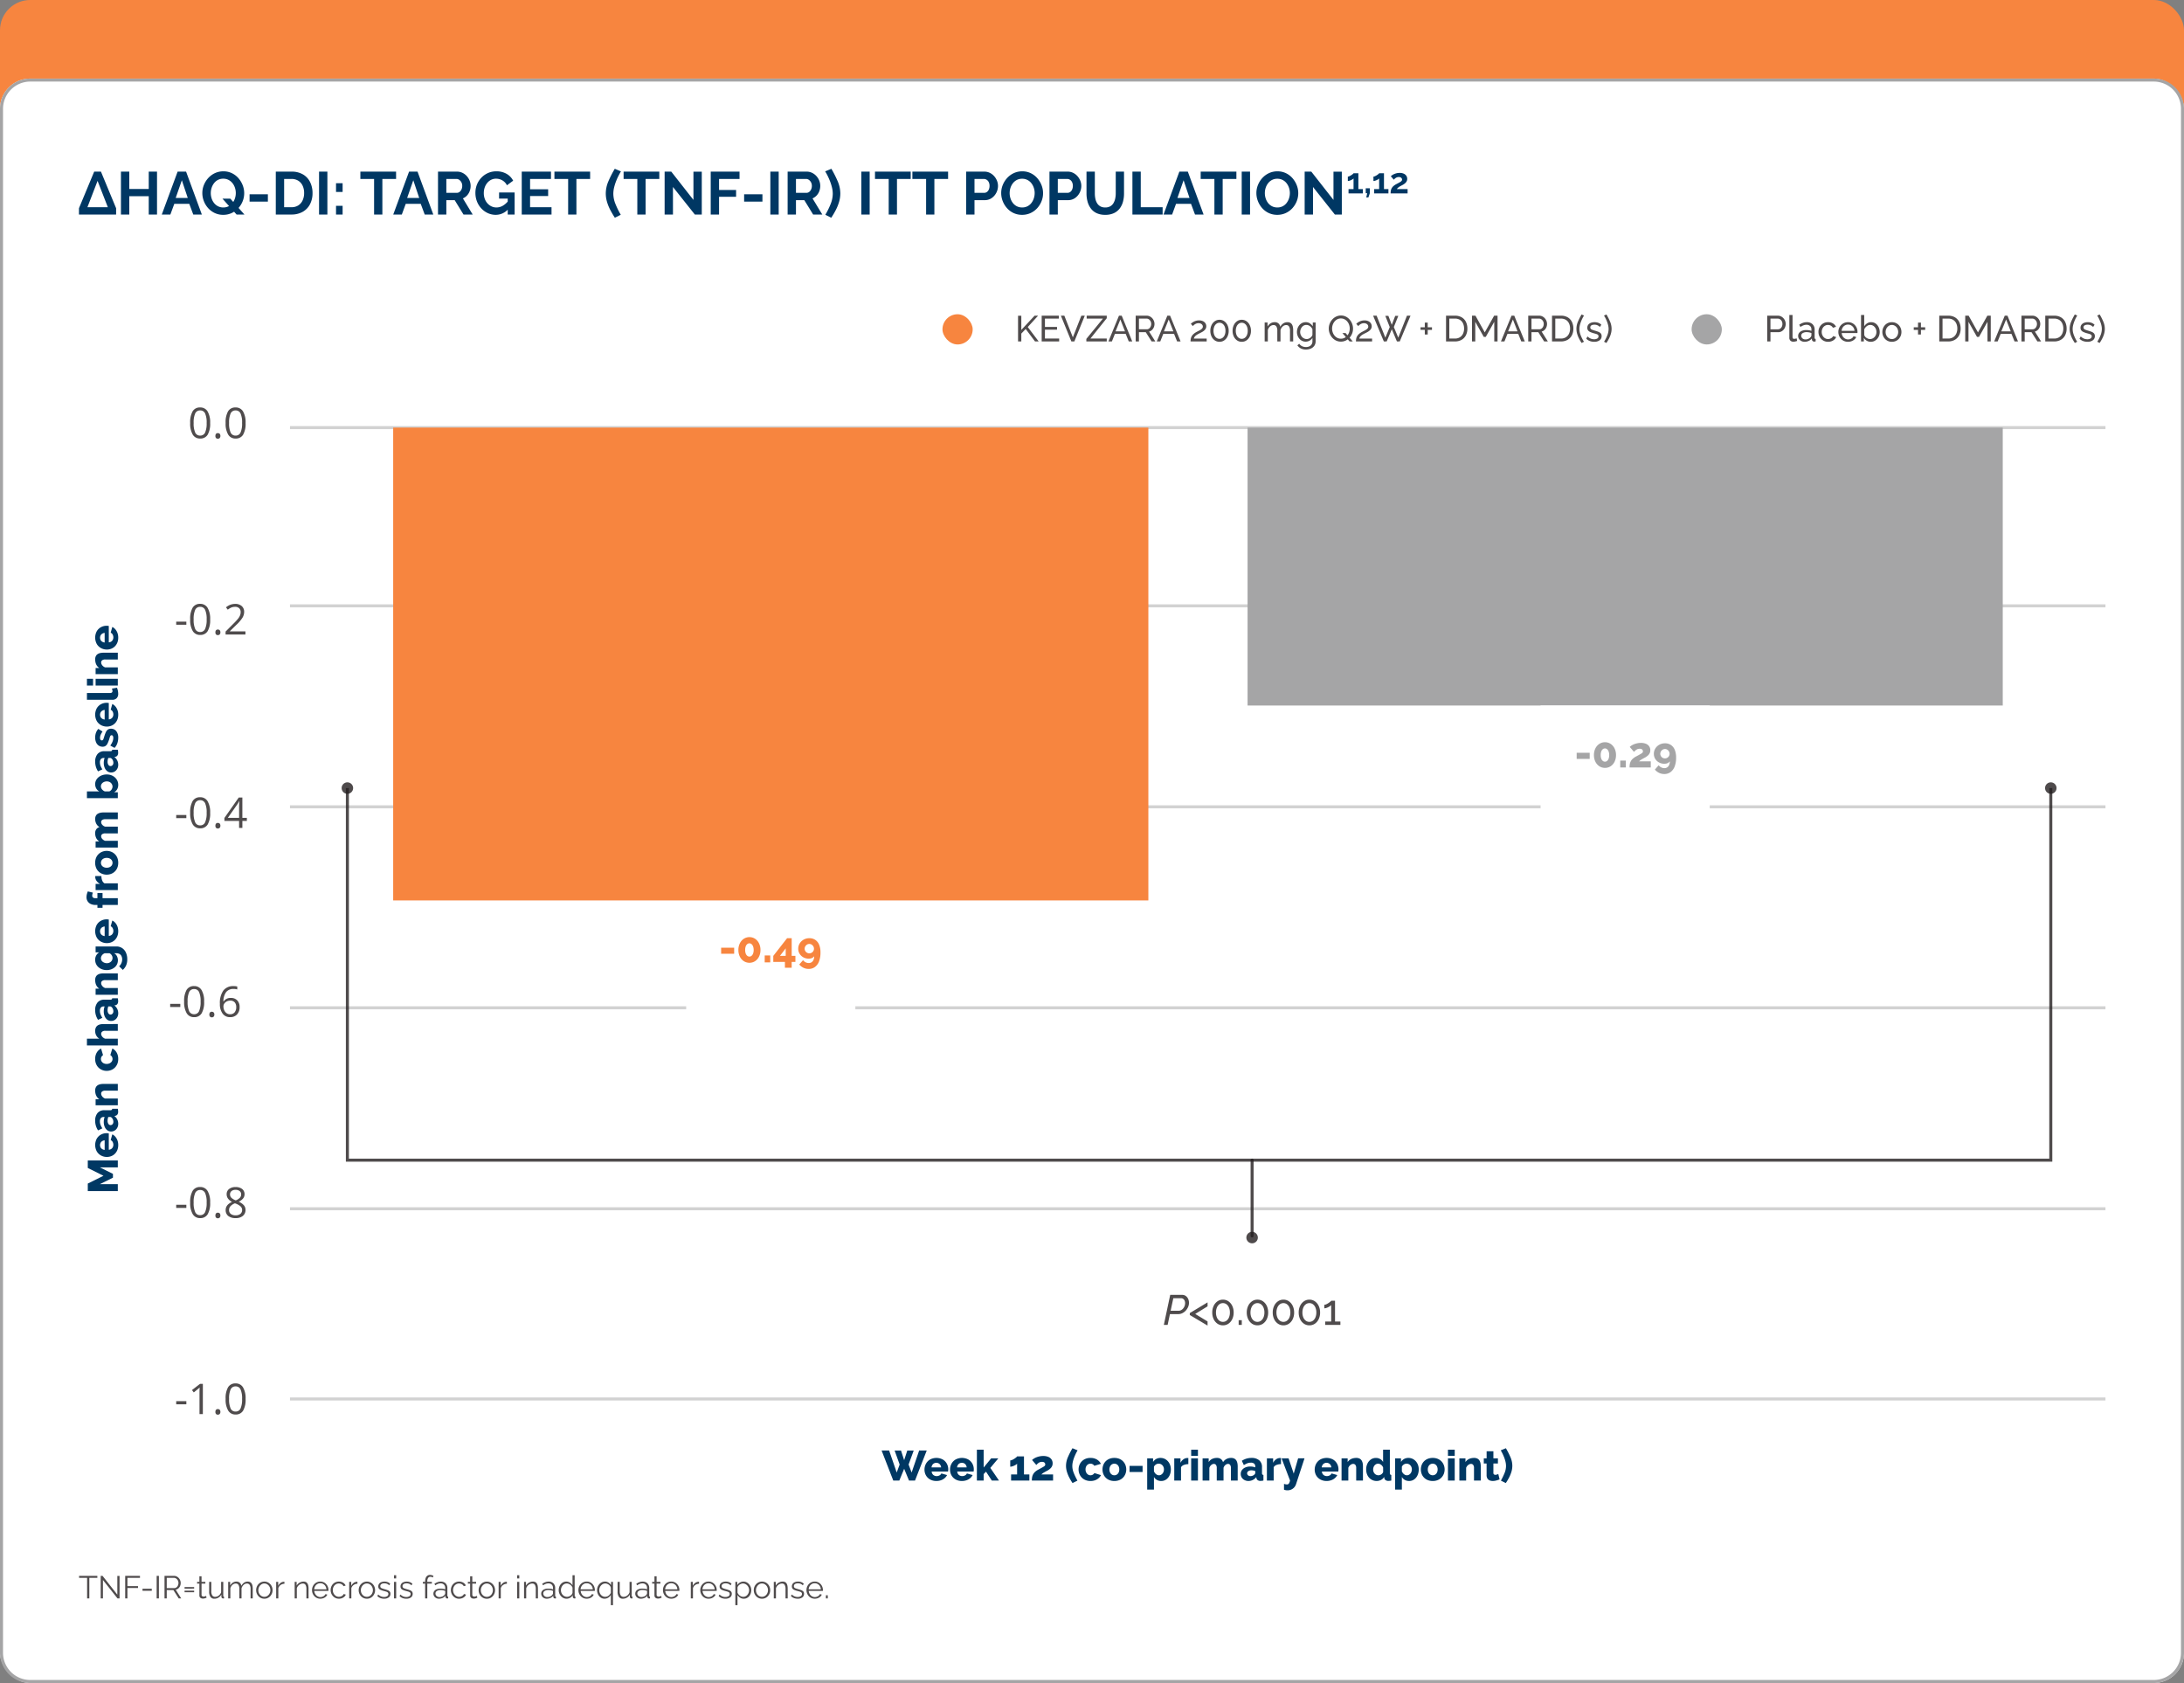<svg xmlns="http://www.w3.org/2000/svg" width="723" height="557" viewBox="0 0 723 557">
  <rect x="0" y="0" width="723" height="557" fill="#808080" stroke="none"/>
  <g id="Kev-HAQ-DI-target-chart-DT" transform="translate(-437 -1408)">
    <rect id="Rectangle_2633" data-name="Rectangle 2633" width="723" height="52" rx="10" transform="translate(437 1408)" fill="#f7853f"/>
    <rect id="Rectangle_2634" data-name="Rectangle 2634" width="723" height="531" rx="10" transform="translate(437 1434)" fill="#fff"/>
    <path id="Rectangle_2634_-_Outline" data-name="Rectangle 2634 - Outline" d="M10,1a9.01,9.01,0,0,0-9,9V521a9.01,9.01,0,0,0,9,9H713a9.01,9.01,0,0,0,9-9V10a9.01,9.01,0,0,0-9-9H10m0-1H713a10,10,0,0,1,10,10V521a10,10,0,0,1-10,10H10A10,10,0,0,1,0,521V10A10,10,0,0,1,10,0Z" transform="translate(437 1434)" fill="#a5a5a6"/>
    <g id="Group_2745" data-name="Group 2745" transform="translate(357.42 -864)" opacity="0.5">
      <path id="Path_478" data-name="Path 478" d="M.5,601h-1V0h1Z" transform="translate(776.58 2413.512) rotate(90)" fill="#a5a5a6"/>
      <path id="Path_483" data-name="Path 483" d="M.5,601h-1V0h1Z" transform="translate(776.58 2472.512) rotate(90)" fill="#a5a5a6"/>
      <path id="Path_484" data-name="Path 484" d="M.5,601h-1V0h1Z" transform="translate(776.58 2672.049) rotate(90)" fill="#a5a5a6"/>
      <path id="Path_485" data-name="Path 485" d="M.5,601h-1V0h1Z" transform="translate(776.58 2605.537) rotate(90)" fill="#a5a5a6"/>
      <path id="Path_486" data-name="Path 486" d="M.5,601h-1V0h1Z" transform="translate(776.58 2539.024) rotate(90)" fill="#a5a5a6"/>
      <path id="Path_487" data-name="Path 487" d="M.5,601h-1V0h1Z" transform="translate(776.58 2735) rotate(90)" fill="#a5a5a6"/>
    </g>
    <path id="_200" data-name="200" d="M-23.666-3.233V-4.272h3.356v1.039Zm11.238-1.777a7.3,7.3,0,0,1-.817,3.869,2.76,2.76,0,0,1-2.5,1.278A2.737,2.737,0,0,1-18.2-1.172a7.154,7.154,0,0,1-.841-3.838,7.3,7.3,0,0,1,.813-3.876,2.747,2.747,0,0,1,2.481-1.265,2.752,2.752,0,0,1,2.471,1.319A7.123,7.123,0,0,1-12.428-5.011Zm-5.462,0a7.319,7.319,0,0,0,.513,3.175,1.715,1.715,0,0,0,1.634.995A1.716,1.716,0,0,0-14.1-1.849a7.376,7.376,0,0,0,.509-3.162A7.327,7.327,0,0,0-14.1-8.166a1.717,1.717,0,0,0-1.644-1,1.716,1.716,0,0,0-1.634.988A7.271,7.271,0,0,0-17.89-5.011Zm7.2,4.286a1.018,1.018,0,0,1,.208-.694.756.756,0,0,1,.6-.236.809.809,0,0,1,.619.236.976.976,0,0,1,.222.694.959.959,0,0,1-.226.684A.8.8,0,0,1-9.885.2a.81.81,0,0,1-.578-.215A.936.936,0,0,1-10.691-.725ZM-.752,0H-7.321V-.978l2.632-2.646A19.38,19.38,0,0,0-3.1-5.359a4.431,4.431,0,0,0,.574-1.012,2.9,2.9,0,0,0,.191-1.06A1.68,1.68,0,0,0-2.823-8.7,1.859,1.859,0,0,0-4.17-9.167a3.386,3.386,0,0,0-1.179.205,4.7,4.7,0,0,0-1.241.745l-.6-.772a4.607,4.607,0,0,1,3.008-1.148,3.178,3.178,0,0,1,2.208.721,2.48,2.48,0,0,1,.8,1.938A3.743,3.743,0,0,1-1.709-5.6a11.935,11.935,0,0,1-2,2.352l-2.187,2.14v.055H-.752Z" transform="translate(519 1618)" fill="rgba(35,31,32,0.8)"/>
    <path id="_200-2" data-name="200" d="M-23.666-3.233V-4.272h3.356v1.039ZM-14.848,0h-1.107V-7.123q0-.889.055-1.682-.144.144-.321.3t-1.627,1.333l-.6-.779L-15.8-9.994h.957Zm4.156-.725a1.018,1.018,0,0,1,.208-.694.756.756,0,0,1,.6-.236.809.809,0,0,1,.619.236.976.976,0,0,1,.222.694.959.959,0,0,1-.226.684A.8.8,0,0,1-9.885.2a.81.81,0,0,1-.578-.215A.936.936,0,0,1-10.691-.725ZM-.7-5.011a7.3,7.3,0,0,1-.817,3.869A2.76,2.76,0,0,1-4.013.137,2.737,2.737,0,0,1-6.467-1.172a7.154,7.154,0,0,1-.841-3.838,7.3,7.3,0,0,1,.813-3.876,2.747,2.747,0,0,1,2.481-1.265A2.752,2.752,0,0,1-1.542-8.832,7.123,7.123,0,0,1-.7-5.011Zm-5.462,0a7.319,7.319,0,0,0,.513,3.175,1.715,1.715,0,0,0,1.634.995A1.716,1.716,0,0,0-2.369-1.849a7.376,7.376,0,0,0,.509-3.162,7.327,7.327,0,0,0-.509-3.155,1.717,1.717,0,0,0-1.644-1,1.716,1.716,0,0,0-1.634.988A7.271,7.271,0,0,0-6.159-5.011Z" transform="translate(519 1876)" fill="rgba(35,31,32,0.8)"/>
    <path id="_200-3" data-name="200" d="M-23.666-3.233V-4.272h3.356v1.039Zm11.238-1.777a7.3,7.3,0,0,1-.817,3.869,2.76,2.76,0,0,1-2.5,1.278A2.737,2.737,0,0,1-18.2-1.172a7.154,7.154,0,0,1-.841-3.838,7.3,7.3,0,0,1,.813-3.876,2.747,2.747,0,0,1,2.481-1.265,2.752,2.752,0,0,1,2.471,1.319A7.123,7.123,0,0,1-12.428-5.011Zm-5.462,0a7.319,7.319,0,0,0,.513,3.175,1.715,1.715,0,0,0,1.634.995A1.716,1.716,0,0,0-14.1-1.849a7.376,7.376,0,0,0,.509-3.162A7.327,7.327,0,0,0-14.1-8.166a1.717,1.717,0,0,0-1.644-1,1.716,1.716,0,0,0-1.634.988A7.271,7.271,0,0,0-17.89-5.011Zm7.2,4.286a1.018,1.018,0,0,1,.208-.694.756.756,0,0,1,.6-.236.809.809,0,0,1,.619.236.976.976,0,0,1,.222.694.959.959,0,0,1-.226.684A.8.8,0,0,1-9.885.2a.81.81,0,0,1-.578-.215A.936.936,0,0,1-10.691-.725ZM-.28-2.3H-1.764V0H-2.851V-2.3h-4.86v-.991l4.744-6.761h1.2v6.72H-.28Zm-2.57-1.032V-6.651q0-.978.068-2.208h-.055a10.272,10.272,0,0,1-.615,1.087L-6.576-3.329Z" transform="translate(519 1682)" fill="rgba(35,31,32,0.8)"/>
    <path id="_200-4" data-name="200" d="M-23.666-3.233V-4.272h3.356v1.039Zm11.238-1.777a7.3,7.3,0,0,1-.817,3.869,2.76,2.76,0,0,1-2.5,1.278A2.737,2.737,0,0,1-18.2-1.172a7.154,7.154,0,0,1-.841-3.838,7.3,7.3,0,0,1,.813-3.876,2.747,2.747,0,0,1,2.481-1.265,2.752,2.752,0,0,1,2.471,1.319A7.123,7.123,0,0,1-12.428-5.011Zm-5.462,0a7.319,7.319,0,0,0,.513,3.175,1.715,1.715,0,0,0,1.634.995A1.716,1.716,0,0,0-14.1-1.849a7.376,7.376,0,0,0,.509-3.162A7.327,7.327,0,0,0-14.1-8.166a1.717,1.717,0,0,0-1.644-1,1.716,1.716,0,0,0-1.634.988A7.271,7.271,0,0,0-17.89-5.011Zm7.2,4.286a1.018,1.018,0,0,1,.208-.694.756.756,0,0,1,.6-.236.809.809,0,0,1,.619.236.976.976,0,0,1,.222.694.959.959,0,0,1-.226.684A.8.8,0,0,1-9.885.2a.81.81,0,0,1-.578-.215A.936.936,0,0,1-10.691-.725Zm3.486-3.548A7.07,7.07,0,0,1-6.06-8.678a4.043,4.043,0,0,1,3.387-1.459,4.513,4.513,0,0,1,1.217.13v.978a3.893,3.893,0,0,0-1.2-.171,3.036,3.036,0,0,0-2.454,1,5.134,5.134,0,0,0-.93,3.148h.082A2.617,2.617,0,0,1-3.582-6.228a2.794,2.794,0,0,1,2.123.813A3.067,3.067,0,0,1-.684-3.206,3.4,3.4,0,0,1-1.535-.755a3.029,3.029,0,0,1-2.3.892A2.956,2.956,0,0,1-6.3-1.029,5.156,5.156,0,0,1-7.205-4.272ZM-3.849-.827a1.9,1.9,0,0,0,1.507-.612A2.6,2.6,0,0,0-1.8-3.206a2.279,2.279,0,0,0-.5-1.559,1.88,1.88,0,0,0-1.49-.567,2.514,2.514,0,0,0-1.128.253,2.088,2.088,0,0,0-.817.7,1.612,1.612,0,0,0-.3.923A3.164,3.164,0,0,0-5.77-2.146a2.313,2.313,0,0,0,.776.964A1.934,1.934,0,0,0-3.849-.827Z" transform="translate(517 1744.498)" fill="rgba(35,31,32,0.8)"/>
    <path id="_200-5" data-name="200" d="M-23.666-3.233V-4.272h3.356v1.039Zm11.238-1.777a7.3,7.3,0,0,1-.817,3.869,2.76,2.76,0,0,1-2.5,1.278A2.737,2.737,0,0,1-18.2-1.172a7.154,7.154,0,0,1-.841-3.838,7.3,7.3,0,0,1,.813-3.876,2.747,2.747,0,0,1,2.481-1.265,2.752,2.752,0,0,1,2.471,1.319A7.123,7.123,0,0,1-12.428-5.011Zm-5.462,0a7.319,7.319,0,0,0,.513,3.175,1.715,1.715,0,0,0,1.634.995A1.716,1.716,0,0,0-14.1-1.849a7.376,7.376,0,0,0,.509-3.162A7.327,7.327,0,0,0-14.1-8.166a1.717,1.717,0,0,0-1.644-1,1.716,1.716,0,0,0-1.634.988A7.271,7.271,0,0,0-17.89-5.011Zm7.2,4.286a1.018,1.018,0,0,1,.208-.694.756.756,0,0,1,.6-.236.809.809,0,0,1,.619.236.976.976,0,0,1,.222.694.959.959,0,0,1-.226.684A.8.8,0,0,1-9.885.2a.81.81,0,0,1-.578-.215A.936.936,0,0,1-10.691-.725Zm6.679-9.413A3.389,3.389,0,0,1-1.846-9.5a2.12,2.12,0,0,1,.8,1.757A2.187,2.187,0,0,1-1.5-6.4,4.046,4.046,0,0,1-2.967-5.291a4.918,4.918,0,0,1,1.729,1.22,2.3,2.3,0,0,1,.513,1.48A2.479,2.479,0,0,1-1.593-.6,3.544,3.544,0,0,1-3.972.137a3.81,3.81,0,0,1-2.461-.7A2.414,2.414,0,0,1-7.294-2.55q0-1.716,2.092-2.673A3.861,3.861,0,0,1-6.556-6.375a2.45,2.45,0,0,1-.41-1.384,2.109,2.109,0,0,1,.8-1.733A3.331,3.331,0,0,1-4.013-10.138Zm-2.16,7.615A1.547,1.547,0,0,0-5.6-1.244,2.5,2.5,0,0,0-4-.786a2.388,2.388,0,0,0,1.586-.479,1.626,1.626,0,0,0,.567-1.312,1.6,1.6,0,0,0-.533-1.179,5.44,5.44,0,0,0-1.859-1,4.046,4.046,0,0,0-1.477.967A1.874,1.874,0,0,0-6.173-2.522Zm2.146-6.692a2.012,2.012,0,0,0-1.34.41,1.36,1.36,0,0,0-.485,1.094,1.565,1.565,0,0,0,.4,1.08,4.212,4.212,0,0,0,1.49.9A3.733,3.733,0,0,0-2.574-6.61a1.633,1.633,0,0,0,.407-1.1,1.345,1.345,0,0,0-.5-1.1A2.089,2.089,0,0,0-4.026-9.215Z" transform="translate(519 1811)" fill="rgba(35,31,32,0.8)"/>
    <path id="_200-6" data-name="200" d="M-12.428-5.011a7.3,7.3,0,0,1-.817,3.869,2.76,2.76,0,0,1-2.5,1.278A2.737,2.737,0,0,1-18.2-1.172a7.154,7.154,0,0,1-.841-3.838,7.3,7.3,0,0,1,.813-3.876,2.747,2.747,0,0,1,2.481-1.265,2.752,2.752,0,0,1,2.471,1.319A7.123,7.123,0,0,1-12.428-5.011Zm-5.462,0a7.319,7.319,0,0,0,.513,3.175,1.715,1.715,0,0,0,1.634.995A1.716,1.716,0,0,0-14.1-1.849a7.376,7.376,0,0,0,.509-3.162A7.327,7.327,0,0,0-14.1-8.166a1.717,1.717,0,0,0-1.644-1,1.716,1.716,0,0,0-1.634.988A7.271,7.271,0,0,0-17.89-5.011Zm7.2,4.286a1.018,1.018,0,0,1,.208-.694.756.756,0,0,1,.6-.236.809.809,0,0,1,.619.236.976.976,0,0,1,.222.694.959.959,0,0,1-.226.684A.8.8,0,0,1-9.885.2a.81.81,0,0,1-.578-.215A.936.936,0,0,1-10.691-.725ZM-.7-5.011a7.3,7.3,0,0,1-.817,3.869A2.76,2.76,0,0,1-4.013.137,2.737,2.737,0,0,1-6.467-1.172a7.154,7.154,0,0,1-.841-3.838,7.3,7.3,0,0,1,.813-3.876,2.747,2.747,0,0,1,2.481-1.265A2.752,2.752,0,0,1-1.542-8.832,7.123,7.123,0,0,1-.7-5.011Zm-5.462,0a7.319,7.319,0,0,0,.513,3.175,1.715,1.715,0,0,0,1.634.995A1.716,1.716,0,0,0-2.369-1.849a7.376,7.376,0,0,0,.509-3.162,7.327,7.327,0,0,0-.509-3.155,1.717,1.717,0,0,0-1.644-1,1.716,1.716,0,0,0-1.634.988A7.271,7.271,0,0,0-6.159-5.011Z" transform="translate(519 1553)" fill="rgba(35,31,32,0.8)"/>
    <path id="Path_6789" data-name="Path 6789" d="M85.642,13V7.078L83.5,11.39H82.24L80.1,7.078V13H77.8V3.06h2.492L82.87,8.254,85.46,3.06h2.478V13Zm7.406.14a4.33,4.33,0,0,1-1.666-.3,3.7,3.7,0,0,1-1.239-.819,3.51,3.51,0,0,1-.777-1.2A3.861,3.861,0,0,1,89.1,9.4a4.039,4.039,0,0,1,.469-1.939A3.669,3.669,0,0,1,90.92,6.049a4.482,4.482,0,0,1,4.249-.007,3.61,3.61,0,0,1,1.337,1.393A3.891,3.891,0,0,1,96.968,9.3a3.484,3.484,0,0,1-.021.385q-.021.189-.035.329H91.48a1.686,1.686,0,0,0,.273.826,1.5,1.5,0,0,0,.6.511,1.755,1.755,0,0,0,.77.175,1.96,1.96,0,0,0,.945-.238,1.289,1.289,0,0,0,.609-.644l1.9.532a3.169,3.169,0,0,1-.791,1.015,3.82,3.82,0,0,1-1.2.693A4.458,4.458,0,0,1,93.048,13.14ZM91.424,8.646h3.192a1.978,1.978,0,0,0-.266-.8,1.46,1.46,0,0,0-.56-.532,1.677,1.677,0,0,0-1.547,0,1.474,1.474,0,0,0-.553.532A1.978,1.978,0,0,0,91.424,8.646Zm6.1,2.156a2.077,2.077,0,0,1,.406-1.274,2.734,2.734,0,0,1,1.12-.861,4.022,4.022,0,0,1,1.638-.315,5.039,5.039,0,0,1,.882.077,3.383,3.383,0,0,1,.756.217V8.324a1.168,1.168,0,0,0-.364-.924,1.63,1.63,0,0,0-1.106-.322,3.153,3.153,0,0,0-1.155.21,6.322,6.322,0,0,0-1.141.6l-.672-1.428a5.845,5.845,0,0,1,1.519-.714,5.776,5.776,0,0,1,1.673-.238,3.811,3.811,0,0,1,2.569.791,2.858,2.858,0,0,1,.917,2.289v1.918a.78.78,0,0,0,.105.469.522.522,0,0,0,.371.161V13q-.28.056-.525.084a3.825,3.825,0,0,1-.427.028,1.556,1.556,0,0,1-.959-.252,1.093,1.093,0,0,1-.413-.686l-.042-.322a3.285,3.285,0,0,1-1.169.959,3.22,3.22,0,0,1-1.421.329,2.751,2.751,0,0,1-1.309-.308,2.38,2.38,0,0,1-.917-.84A2.182,2.182,0,0,1,97.528,10.8Zm4.452.28a1.182,1.182,0,0,0,.252-.28.551.551,0,0,0,.1-.294V9.85a3.264,3.264,0,0,0-.623-.175,3.541,3.541,0,0,0-.637-.063,1.793,1.793,0,0,0-1.022.273.833.833,0,0,0-.406.721.815.815,0,0,0,.14.462,1,1,0,0,0,.385.336,1.255,1.255,0,0,0,.581.126,1.9,1.9,0,0,0,.672-.126A1.8,1.8,0,0,0,101.98,11.082ZM113.278,13h-2.24V8.87a1.649,1.649,0,0,0-.273-1.057.891.891,0,0,0-.721-.329,1.357,1.357,0,0,0-.63.168,2.015,2.015,0,0,0-.581.462,2.121,2.121,0,0,0-.4.672V13h-2.24V5.65h2.016V6.882a2.787,2.787,0,0,1,.7-.742,3.1,3.1,0,0,1,.966-.469,4.193,4.193,0,0,1,1.19-.161,2.264,2.264,0,0,1,1.155.259,1.771,1.771,0,0,1,.672.679,2.761,2.761,0,0,1,.308.9,6,6,0,0,1,.077.945Zm8.26.14a4.243,4.243,0,0,1-1.666-.308,3.685,3.685,0,0,1-1.239-.84,3.643,3.643,0,0,1-.777-1.218,3.992,3.992,0,0,1-.266-1.456,3.885,3.885,0,0,1,.469-1.876,3.633,3.633,0,0,1,1.351-1.4,4.046,4.046,0,0,1,2.128-.532,4,4,0,0,1,2.135.539,3.444,3.444,0,0,1,1.309,1.407l-2.184.658a1.468,1.468,0,0,0-.539-.518,1.493,1.493,0,0,0-.735-.182,1.51,1.51,0,0,0-.833.238,1.678,1.678,0,0,0-.588.658,2.172,2.172,0,0,0-.217,1.008,2.168,2.168,0,0,0,.224,1.008,1.785,1.785,0,0,0,.588.679,1.445,1.445,0,0,0,.826.245,1.5,1.5,0,0,0,.525-.091,1.538,1.538,0,0,0,.448-.259,1.262,1.262,0,0,0,.315-.378l2.184.672a3.127,3.127,0,0,1-.763,1,3.7,3.7,0,0,1-1.169.693A4.324,4.324,0,0,1,121.538,13.14Zm11.55-.14h-2.24V8.87a1.594,1.594,0,0,0-.287-1.05.953.953,0,0,0-.763-.336,1.269,1.269,0,0,0-.567.161,2.075,2.075,0,0,0-.987,1.141V13H126V2.78h2.24v4.1a2.794,2.794,0,0,1,1.071-1.015,3.044,3.044,0,0,1,1.463-.357,2.5,2.5,0,0,1,1.211.252,1.764,1.764,0,0,1,.693.665,2.71,2.71,0,0,1,.322.9,5.71,5.71,0,0,1,.084.966Zm1.022-2.2a2.077,2.077,0,0,1,.406-1.274,2.734,2.734,0,0,1,1.12-.861,4.022,4.022,0,0,1,1.638-.315,5.039,5.039,0,0,1,.882.077,3.383,3.383,0,0,1,.756.217V8.324a1.169,1.169,0,0,0-.364-.924,1.63,1.63,0,0,0-1.106-.322,3.153,3.153,0,0,0-1.155.21,6.323,6.323,0,0,0-1.141.6l-.672-1.428a5.845,5.845,0,0,1,1.519-.714,5.776,5.776,0,0,1,1.673-.238,3.811,3.811,0,0,1,2.569.791,2.858,2.858,0,0,1,.917,2.289v1.918a.78.78,0,0,0,.1.469.522.522,0,0,0,.371.161V13q-.28.056-.525.084a3.825,3.825,0,0,1-.427.028,1.556,1.556,0,0,1-.959-.252,1.093,1.093,0,0,1-.413-.686l-.042-.322a3.286,3.286,0,0,1-1.169.959,3.22,3.22,0,0,1-1.421.329,2.751,2.751,0,0,1-1.309-.308,2.379,2.379,0,0,1-.917-.84A2.182,2.182,0,0,1,134.11,10.8Zm4.452.28a1.182,1.182,0,0,0,.252-.28.551.551,0,0,0,.1-.294V9.85a3.264,3.264,0,0,0-.623-.175,3.541,3.541,0,0,0-.637-.063,1.793,1.793,0,0,0-1.022.273.833.833,0,0,0-.406.721.815.815,0,0,0,.14.462,1,1,0,0,0,.385.336,1.255,1.255,0,0,0,.581.126A1.9,1.9,0,0,0,138,11.4,1.8,1.8,0,0,0,138.562,11.082ZM149.86,13h-2.24V8.87a1.649,1.649,0,0,0-.273-1.057.891.891,0,0,0-.721-.329,1.357,1.357,0,0,0-.63.168,2.015,2.015,0,0,0-.581.462,2.121,2.121,0,0,0-.4.672V13h-2.24V5.65h2.016V6.882a2.787,2.787,0,0,1,.7-.742,3.1,3.1,0,0,1,.966-.469,4.193,4.193,0,0,1,1.19-.161,2.264,2.264,0,0,1,1.155.259,1.77,1.77,0,0,1,.672.679,2.761,2.761,0,0,1,.308.9,6,6,0,0,1,.077.945Zm4.34.028a3.051,3.051,0,0,1-1.33-.287,3.018,3.018,0,0,1-1.029-.8,3.809,3.809,0,0,1-.665-1.183,4.533,4.533,0,0,1,.014-2.94,3.865,3.865,0,0,1,.707-1.211,3.164,3.164,0,0,1,1.078-.812,3.256,3.256,0,0,1,1.379-.287,2.9,2.9,0,0,1,1.456.357,2.726,2.726,0,0,1,1.008.987V5.65h1.946V12.5a3.413,3.413,0,0,1-.539,1.932,3.51,3.51,0,0,1-1.5,1.253,5.26,5.26,0,0,1-2.219.441,4.86,4.86,0,0,1-2.023-.385,4.44,4.44,0,0,1-1.477-1.085l1.2-1.218a2.934,2.934,0,0,0,1.008.735,3.082,3.082,0,0,0,1.288.273,2.554,2.554,0,0,0,1.008-.2,1.581,1.581,0,0,0,.735-.63,2.074,2.074,0,0,0,.273-1.12v-.714a2.245,2.245,0,0,1-.973.924A2.954,2.954,0,0,1,154.2,13.028Zm.77-1.778a1.562,1.562,0,0,0,.5-.077,1.732,1.732,0,0,0,.427-.21,1.959,1.959,0,0,0,.364-.322,1.56,1.56,0,0,0,.266-.413V8.688a1.977,1.977,0,0,0-.994-1.12,1.539,1.539,0,0,0-.672-.154,1.451,1.451,0,0,0-.658.154,1.486,1.486,0,0,0-.525.441,2.264,2.264,0,0,0-.455,1.365,2,2,0,0,0,.133.742,1.91,1.91,0,0,0,.371.6,1.641,1.641,0,0,0,.56.4A1.7,1.7,0,0,0,154.97,11.25Zm8.848,1.89a4.33,4.33,0,0,1-1.666-.3,3.7,3.7,0,0,1-1.239-.819,3.51,3.51,0,0,1-.777-1.2A3.861,3.861,0,0,1,159.87,9.4a4.039,4.039,0,0,1,.469-1.939,3.669,3.669,0,0,1,1.351-1.414,4.482,4.482,0,0,1,4.249-.007,3.61,3.61,0,0,1,1.337,1.393,3.891,3.891,0,0,1,.462,1.869,3.486,3.486,0,0,1-.021.385q-.021.189-.035.329H162.25a1.686,1.686,0,0,0,.273.826,1.5,1.5,0,0,0,.6.511,1.755,1.755,0,0,0,.77.175,1.96,1.96,0,0,0,.945-.238,1.289,1.289,0,0,0,.609-.644l1.9.532a3.169,3.169,0,0,1-.791,1.015,3.82,3.82,0,0,1-1.2.693A4.458,4.458,0,0,1,163.818,13.14Zm-1.624-4.494h3.192a1.978,1.978,0,0,0-.266-.8,1.46,1.46,0,0,0-.56-.532,1.677,1.677,0,0,0-1.547,0,1.474,1.474,0,0,0-.553.532A1.978,1.978,0,0,0,162.194,8.646ZM172.5,13V7.946h-.938V6.252h.938v-.6a3.731,3.731,0,0,1,.315-1.6,2.425,2.425,0,0,1,.9-1.043,2.455,2.455,0,0,1,1.351-.371,4.144,4.144,0,0,1,.952.112,5.863,5.863,0,0,1,.966.322l-.406,1.68a2.414,2.414,0,0,0-.49-.161,2.371,2.371,0,0,0-.518-.063.746.746,0,0,0-.616.259,1.215,1.215,0,0,0-.21.777v.686h1.708V7.946h-1.708V13Zm9.576-5.432a3.983,3.983,0,0,0-1.47.259,1.825,1.825,0,0,0-.952.763V13h-2.24V5.65h2.058V7.134a3.094,3.094,0,0,1,.98-1.162,2.257,2.257,0,0,1,1.26-.434h.231a.554.554,0,0,1,.133.014Zm4.382,5.572a4.3,4.3,0,0,1-1.673-.308,3.557,3.557,0,0,1-2-2.058,4.183,4.183,0,0,1,0-2.9,3.557,3.557,0,0,1,2-2.058,4.3,4.3,0,0,1,1.673-.308,4.243,4.243,0,0,1,1.666.308,3.609,3.609,0,0,1,1.232.84,3.7,3.7,0,0,1,.77,1.218,4.08,4.08,0,0,1,0,2.9,3.7,3.7,0,0,1-.77,1.218,3.609,3.609,0,0,1-1.232.84A4.243,4.243,0,0,1,186.456,13.14Zm-1.638-3.808a2.226,2.226,0,0,0,.217,1.008,1.677,1.677,0,0,0,.581.672,1.5,1.5,0,0,0,.84.238,1.478,1.478,0,0,0,.833-.245,1.658,1.658,0,0,0,.581-.679,2.255,2.255,0,0,0,.21-.994,2.289,2.289,0,0,0-.21-1.008,1.609,1.609,0,0,0-.581-.672,1.589,1.589,0,0,0-1.673,0,1.677,1.677,0,0,0-.581.672A2.226,2.226,0,0,0,184.818,9.332ZM203.116,13h-2.24V8.87a1.686,1.686,0,0,0-.266-1.05.836.836,0,0,0-.686-.336,1.369,1.369,0,0,0-.882.364,1.972,1.972,0,0,0-.616.938V13h-2.24V8.87a1.682,1.682,0,0,0-.266-1.057.842.842,0,0,0-.686-.329,1.355,1.355,0,0,0-.868.364,2.067,2.067,0,0,0-.63.938V13H191.5V5.65h2.016V6.882a2.743,2.743,0,0,1,1.1-1.015,3.485,3.485,0,0,1,1.617-.357,2.067,2.067,0,0,1,1.4.427,1.913,1.913,0,0,1,.63,1,2.881,2.881,0,0,1,1.113-1.057,3.255,3.255,0,0,1,1.561-.371,2.193,2.193,0,0,1,1.134.259,1.733,1.733,0,0,1,.658.679,3,3,0,0,1,.308.9,5.51,5.51,0,0,1,.084.945Zm9.142.14a2.931,2.931,0,0,1-1.47-.357,2.594,2.594,0,0,1-.994-1V13h-1.946V2.78h2.24V6.854a2.588,2.588,0,0,1,.973-.994,2.831,2.831,0,0,1,1.435-.35,2.743,2.743,0,0,1,1.281.3,3.169,3.169,0,0,1,1.008.826,3.937,3.937,0,0,1,.665,1.218,4.6,4.6,0,0,1,.238,1.505,4.167,4.167,0,0,1-.259,1.484,3.812,3.812,0,0,1-.721,1.2,3.278,3.278,0,0,1-1.085.8A3.223,3.223,0,0,1,212.258,13.14Zm-.63-1.89a1.713,1.713,0,0,0,.707-.147,1.756,1.756,0,0,0,.567-.4,1.718,1.718,0,0,0,.364-.6,2.157,2.157,0,0,0,.126-.749,2.247,2.247,0,0,0-.21-.966,1.8,1.8,0,0,0-.581-.714,1.482,1.482,0,0,0-1.533-.1,1.978,1.978,0,0,0-.574.455,2.391,2.391,0,0,0-.406.651v1.54a1.778,1.778,0,0,0,.28.427,1.684,1.684,0,0,0,.371.315,2.047,2.047,0,0,0,.434.2A1.433,1.433,0,0,0,211.628,11.25Zm4.718-.448a2.077,2.077,0,0,1,.406-1.274,2.734,2.734,0,0,1,1.12-.861,4.022,4.022,0,0,1,1.638-.315,5.039,5.039,0,0,1,.882.077,3.383,3.383,0,0,1,.756.217V8.324a1.169,1.169,0,0,0-.364-.924,1.63,1.63,0,0,0-1.106-.322,3.153,3.153,0,0,0-1.155.21,6.323,6.323,0,0,0-1.141.6l-.672-1.428a5.845,5.845,0,0,1,1.519-.714A5.776,5.776,0,0,1,219.9,5.51a3.811,3.811,0,0,1,2.569.791,2.858,2.858,0,0,1,.917,2.289v1.918a.78.78,0,0,0,.1.469.522.522,0,0,0,.371.161V13q-.28.056-.525.084a3.825,3.825,0,0,1-.427.028,1.556,1.556,0,0,1-.959-.252,1.093,1.093,0,0,1-.413-.686l-.042-.322a3.286,3.286,0,0,1-1.169.959,3.22,3.22,0,0,1-1.421.329,2.751,2.751,0,0,1-1.309-.308,2.379,2.379,0,0,1-.917-.84A2.182,2.182,0,0,1,216.346,10.8Zm4.452.28a1.182,1.182,0,0,0,.252-.28.551.551,0,0,0,.1-.294V9.85a3.264,3.264,0,0,0-.623-.175,3.541,3.541,0,0,0-.637-.063,1.793,1.793,0,0,0-1.022.273.833.833,0,0,0-.406.721.815.815,0,0,0,.14.462,1,1,0,0,0,.385.336,1.255,1.255,0,0,0,.581.126,1.9,1.9,0,0,0,.672-.126A1.8,1.8,0,0,0,220.8,11.082Zm7.028,2.058a5.6,5.6,0,0,1-1.834-.308,3.976,3.976,0,0,1-1.512-.91l.77-1.414a5.974,5.974,0,0,0,1.309.742,3.263,3.263,0,0,0,1.2.252,1.335,1.335,0,0,0,.672-.14.468.468,0,0,0,.238-.434.409.409,0,0,0-.14-.329,1.334,1.334,0,0,0-.427-.217q-.287-.1-.707-.21a12.642,12.642,0,0,1-1.4-.546,2.149,2.149,0,0,1-.84-.651,1.662,1.662,0,0,1-.28-1,2.269,2.269,0,0,1,.371-1.3,2.436,2.436,0,0,1,1.057-.861,3.977,3.977,0,0,1,1.638-.308,4.683,4.683,0,0,1,1.477.238,3.843,3.843,0,0,1,1.351.8l-.868,1.4a5.915,5.915,0,0,0-1.12-.63,2.555,2.555,0,0,0-.952-.2,1.577,1.577,0,0,0-.434.056.651.651,0,0,0-.315.189.5.5,0,0,0-.119.343.469.469,0,0,0,.119.336.949.949,0,0,0,.378.217q.259.091.651.217a11.63,11.63,0,0,1,1.512.539,2.279,2.279,0,0,1,.9.672,1.712,1.712,0,0,1,.3,1.057,2.117,2.117,0,0,1-.805,1.757A3.438,3.438,0,0,1,227.826,13.14Zm7.658,0a4.33,4.33,0,0,1-1.666-.3,3.7,3.7,0,0,1-1.239-.819,3.51,3.51,0,0,1-.777-1.2,3.861,3.861,0,0,1-.266-1.421,4.039,4.039,0,0,1,.469-1.939,3.669,3.669,0,0,1,1.351-1.414,4.482,4.482,0,0,1,4.249-.007,3.61,3.61,0,0,1,1.337,1.393A3.891,3.891,0,0,1,239.4,9.3a3.486,3.486,0,0,1-.021.385q-.021.189-.035.329h-5.432a1.686,1.686,0,0,0,.273.826,1.5,1.5,0,0,0,.6.511,1.755,1.755,0,0,0,.77.175,1.96,1.96,0,0,0,.945-.238,1.289,1.289,0,0,0,.609-.644l1.9.532a3.169,3.169,0,0,1-.791,1.015,3.82,3.82,0,0,1-1.2.693A4.458,4.458,0,0,1,235.484,13.14ZM233.86,8.646h3.192a1.978,1.978,0,0,0-.266-.8,1.46,1.46,0,0,0-.56-.532,1.677,1.677,0,0,0-1.547,0,1.474,1.474,0,0,0-.553.532A1.978,1.978,0,0,0,233.86,8.646ZM240.4,2.78h2.24v7.6a1.013,1.013,0,0,0,.168.658.593.593,0,0,0,.476.2,1.527,1.527,0,0,0,.427-.063,2.289,2.289,0,0,0,.385-.147l.294,1.68a4.35,4.35,0,0,1-.966.308,5.1,5.1,0,0,1-1.022.112,2.029,2.029,0,0,1-1.477-.511,1.929,1.929,0,0,1-.525-1.449ZM245.116,13V5.65h2.24V13Zm0-8.19V2.78h2.24V4.81ZM255.98,13h-2.24V8.87a1.649,1.649,0,0,0-.273-1.057.891.891,0,0,0-.721-.329,1.357,1.357,0,0,0-.63.168,2.015,2.015,0,0,0-.581.462,2.121,2.121,0,0,0-.4.672V13H248.9V5.65h2.016V6.882a2.787,2.787,0,0,1,.7-.742,3.1,3.1,0,0,1,.966-.469,4.193,4.193,0,0,1,1.19-.161,2.264,2.264,0,0,1,1.155.259,1.77,1.77,0,0,1,.672.679,2.761,2.761,0,0,1,.308.9,6,6,0,0,1,.077.945Zm5,.14a4.329,4.329,0,0,1-1.666-.3,3.7,3.7,0,0,1-1.239-.819,3.51,3.51,0,0,1-.777-1.2A3.861,3.861,0,0,1,257.03,9.4a4.039,4.039,0,0,1,.469-1.939,3.669,3.669,0,0,1,1.351-1.414,4.482,4.482,0,0,1,4.249-.007,3.61,3.61,0,0,1,1.337,1.393A3.891,3.891,0,0,1,264.9,9.3a3.482,3.482,0,0,1-.021.385q-.021.189-.035.329H259.41a1.685,1.685,0,0,0,.273.826,1.5,1.5,0,0,0,.6.511,1.755,1.755,0,0,0,.77.175,1.96,1.96,0,0,0,.945-.238,1.29,1.29,0,0,0,.609-.644l1.9.532a3.169,3.169,0,0,1-.791,1.015,3.82,3.82,0,0,1-1.2.693A4.458,4.458,0,0,1,260.978,13.14Zm-1.624-4.494h3.192a1.978,1.978,0,0,0-.266-.8,1.46,1.46,0,0,0-.56-.532,1.677,1.677,0,0,0-1.547,0,1.474,1.474,0,0,0-.553.532A1.978,1.978,0,0,0,259.354,8.646Z" transform="translate(463 1880) rotate(-90)" fill="#003863"/>
    <rect id="Purple.Bar_Items_" data-name="Purple.Bar (Items)" width="250" height="91.985" transform="translate(850 1549.512)" fill="#a5a5a6"/>
    <g id="Group_2739" data-name="Group 2739" transform="translate(740 -3196.004)">
      <g id="Group_2727" data-name="Group 2727" transform="translate(-344 -1189.499)">
        <rect id="Rectangle_2117" data-name="Rectangle 2117" width="56" height="39" transform="translate(551 6027)" fill="#fff"/>
      </g>
      <path id="Path_6791" data-name="Path 6791" d="M7.056,10.158V8.142h4.312v2.016ZM20.076,8.9a4.864,4.864,0,0,1-.476,2.191,3.767,3.767,0,0,1-1.3,1.505,3.484,3.484,0,0,1-3.745,0,3.747,3.747,0,0,1-1.309-1.505A4.864,4.864,0,0,1,12.768,8.9a4.864,4.864,0,0,1,.476-2.191,3.8,3.8,0,0,1,1.309-1.512,3.447,3.447,0,0,1,3.745,0,3.82,3.82,0,0,1,1.3,1.512A4.864,4.864,0,0,1,20.076,8.9Zm-2.254,0A3.293,3.293,0,0,0,17.64,7.75a1.884,1.884,0,0,0-.5-.77,1.054,1.054,0,0,0-.721-.28,1.1,1.1,0,0,0-.742.28,1.794,1.794,0,0,0-.5.77A3.413,3.413,0,0,0,15.008,8.9a3.413,3.413,0,0,0,.175,1.148,1.741,1.741,0,0,0,.5.763,1.114,1.114,0,0,0,.742.273,1.069,1.069,0,0,0,.721-.273,1.826,1.826,0,0,0,.5-.763A3.293,3.293,0,0,0,17.822,8.9ZM21.476,13V10.718H23.31V13Zm3.08,0a5.952,5.952,0,0,1,.1-1.176,3.137,3.137,0,0,1,.35-.945,3.255,3.255,0,0,1,.658-.8,5.264,5.264,0,0,1,1.043-.707q.658-.35,1.1-.6t.707-.413a1.2,1.2,0,0,0,.371-.329.64.64,0,0,0,.1-.357.836.836,0,0,0-.126-.462.805.805,0,0,0-.364-.3,1.457,1.457,0,0,0-.588-.105,1.979,1.979,0,0,0-.532.07,1.92,1.92,0,0,0-.483.21,2.926,2.926,0,0,0-.441.329,5.22,5.22,0,0,0-.42.427L24.626,6.2a3.641,3.641,0,0,1,.609-.476,4.947,4.947,0,0,1,.847-.427,6.371,6.371,0,0,1,1.043-.308,5.746,5.746,0,0,1,1.183-.119,4.268,4.268,0,0,1,1.7.3,2.357,2.357,0,0,1,1.057.847A2.267,2.267,0,0,1,31.43,7.3a2.177,2.177,0,0,1-.147.833,2.368,2.368,0,0,1-.385.637,3.254,3.254,0,0,1-.539.5q-.3.224-.595.406-.336.168-.63.329t-.546.308a5.094,5.094,0,0,0-.469.308,3.71,3.71,0,0,0-.413.357h3.878V13Zm8.05-4.508a3.123,3.123,0,0,0,.455,1.666,3.285,3.285,0,0,0,1.246,1.176,3.62,3.62,0,0,0,1.771.434,2.915,2.915,0,0,0,.749-.091,2.048,2.048,0,0,0,.616-.273,1.756,1.756,0,0,0,.455-.434,3.16,3.16,0,0,1-.238,1.211,1.745,1.745,0,0,1-.623.777,1.689,1.689,0,0,1-.959.266,2.277,2.277,0,0,1-1.043-.252,2.366,2.366,0,0,1-.833-.7L32.942,13.7a4.13,4.13,0,0,0,1.393,1.085,3.925,3.925,0,0,0,1.715.385,3.441,3.441,0,0,0,2.086-.644,4.063,4.063,0,0,0,1.358-1.855,8.074,8.074,0,0,0,.476-2.947,6.575,6.575,0,0,0-.441-2.548,3.537,3.537,0,0,0-1.267-1.61,3.458,3.458,0,0,0-1.988-.56,3.743,3.743,0,0,0-1.869.469,3.575,3.575,0,0,0-1.316,1.253A3.3,3.3,0,0,0,32.606,8.492Zm3.668-1.6a1.4,1.4,0,0,1,.763.217,1.734,1.734,0,0,1,.56.574,1.519,1.519,0,0,1,.217.805,1.444,1.444,0,0,1-.21.756,1.569,1.569,0,0,1-.553.553,1.575,1.575,0,0,1-1.547,0,1.551,1.551,0,0,1-.56-.553,1.444,1.444,0,0,1-.21-.756,1.519,1.519,0,0,1,.217-.805,1.71,1.71,0,0,1,.567-.574A1.409,1.409,0,0,1,36.274,6.9Z" transform="translate(211.894 4845.001)" fill="#a5a5a6"/>
    </g>
    <path id="Path_6787" data-name="Path 6787" d="M2.394-9.94H6.342a2,2,0,0,1,1.225.378,2.4,2.4,0,0,1,.777.98A3.117,3.117,0,0,1,8.61-7.308a3.42,3.42,0,0,1-.28,1.337A4.3,4.3,0,0,1,7.56-4.76a3.79,3.79,0,0,1-1.134.868,3.027,3.027,0,0,1-1.372.322H2.3L1.54,0H.28ZM5.222-4.69a1.658,1.658,0,0,0,.8-.21A2.224,2.224,0,0,0,6.7-5.467a2.9,2.9,0,0,0,.455-.805A2.611,2.611,0,0,0,7.322-7.2a1.985,1.985,0,0,0-.168-.84,1.417,1.417,0,0,0-.462-.574,1.127,1.127,0,0,0-.672-.21h-2.6L2.534-4.69Zm3.654.77,5.88-3.542v1.316l-4.088,2.52,4.088,2.478V.224l-5.88-3.5ZM23.394-4.1a4.988,4.988,0,0,1-.462,2.191,3.748,3.748,0,0,1-1.26,1.505,3.146,3.146,0,0,1-1.82.546,3.146,3.146,0,0,1-1.82-.546,3.748,3.748,0,0,1-1.26-1.505A4.988,4.988,0,0,1,16.31-4.1a4.988,4.988,0,0,1,.462-2.191,3.8,3.8,0,0,1,1.26-1.512,3.118,3.118,0,0,1,1.82-.553,3.118,3.118,0,0,1,1.82.553,3.8,3.8,0,0,1,1.26,1.512A4.988,4.988,0,0,1,23.394-4.1Zm-1.246,0a4.168,4.168,0,0,0-.294-1.624,2.588,2.588,0,0,0-.812-1.092,1.919,1.919,0,0,0-1.19-.392,1.94,1.94,0,0,0-1.2.392,2.588,2.588,0,0,0-.812,1.092A4.168,4.168,0,0,0,17.542-4.1a4.115,4.115,0,0,0,.294,1.617A2.594,2.594,0,0,0,18.648-1.4a1.94,1.94,0,0,0,1.2.392,1.919,1.919,0,0,0,1.19-.392,2.594,2.594,0,0,0,.812-1.085A4.115,4.115,0,0,0,22.148-4.1Zm2.9,4.1V-1.568h1.036V0Zm9.772-4.1a4.988,4.988,0,0,1-.462,2.191A3.748,3.748,0,0,1,33.1-.406a3.146,3.146,0,0,1-1.82.546,3.146,3.146,0,0,1-1.82-.546A3.748,3.748,0,0,1,28.2-1.911,4.988,4.988,0,0,1,27.734-4.1,4.988,4.988,0,0,1,28.2-6.293a3.8,3.8,0,0,1,1.26-1.512,3.118,3.118,0,0,1,1.82-.553,3.118,3.118,0,0,1,1.82.553,3.8,3.8,0,0,1,1.26,1.512A4.988,4.988,0,0,1,34.818-4.1Zm-1.246,0a4.168,4.168,0,0,0-.294-1.624,2.588,2.588,0,0,0-.812-1.092,1.919,1.919,0,0,0-1.19-.392,1.94,1.94,0,0,0-1.2.392,2.588,2.588,0,0,0-.812,1.092A4.168,4.168,0,0,0,28.966-4.1a4.115,4.115,0,0,0,.294,1.617A2.594,2.594,0,0,0,30.072-1.4a1.94,1.94,0,0,0,1.2.392,1.919,1.919,0,0,0,1.19-.392,2.594,2.594,0,0,0,.812-1.085A4.115,4.115,0,0,0,33.572-4.1Zm9.842,0a4.988,4.988,0,0,1-.462,2.191,3.748,3.748,0,0,1-1.26,1.505,3.146,3.146,0,0,1-1.82.546,3.146,3.146,0,0,1-1.82-.546,3.748,3.748,0,0,1-1.26-1.505A4.988,4.988,0,0,1,36.33-4.1a4.988,4.988,0,0,1,.462-2.191,3.8,3.8,0,0,1,1.26-1.512,3.118,3.118,0,0,1,1.82-.553,3.118,3.118,0,0,1,1.82.553,3.8,3.8,0,0,1,1.26,1.512A4.988,4.988,0,0,1,43.414-4.1Zm-1.246,0a4.168,4.168,0,0,0-.294-1.624,2.588,2.588,0,0,0-.812-1.092,1.919,1.919,0,0,0-1.19-.392,1.94,1.94,0,0,0-1.2.392,2.588,2.588,0,0,0-.812,1.092A4.168,4.168,0,0,0,37.562-4.1a4.115,4.115,0,0,0,.294,1.617A2.594,2.594,0,0,0,38.668-1.4a1.94,1.94,0,0,0,1.2.392,1.919,1.919,0,0,0,1.19-.392,2.594,2.594,0,0,0,.812-1.085A4.115,4.115,0,0,0,42.168-4.1Zm9.842,0a4.988,4.988,0,0,1-.462,2.191,3.748,3.748,0,0,1-1.26,1.505,3.146,3.146,0,0,1-1.82.546,3.146,3.146,0,0,1-1.82-.546,3.748,3.748,0,0,1-1.26-1.505A4.988,4.988,0,0,1,44.926-4.1a4.988,4.988,0,0,1,.462-2.191,3.8,3.8,0,0,1,1.26-1.512,3.118,3.118,0,0,1,1.82-.553,3.118,3.118,0,0,1,1.82.553,3.8,3.8,0,0,1,1.26,1.512A4.988,4.988,0,0,1,52.01-4.1Zm-1.246,0a4.168,4.168,0,0,0-.294-1.624,2.588,2.588,0,0,0-.812-1.092,1.919,1.919,0,0,0-1.19-.392,1.94,1.94,0,0,0-1.2.392,2.588,2.588,0,0,0-.812,1.092A4.168,4.168,0,0,0,46.158-4.1a4.115,4.115,0,0,0,.294,1.617A2.594,2.594,0,0,0,47.264-1.4a1.94,1.94,0,0,0,1.2.392,1.919,1.919,0,0,0,1.19-.392,2.594,2.594,0,0,0,.812-1.085A4.115,4.115,0,0,0,50.764-4.1ZM58.73-1.12V0H53.7V-1.12h1.988V-6.58a1.773,1.773,0,0,1-.392.357,4.556,4.556,0,0,1-.6.357,4.513,4.513,0,0,1-.672.273,2.08,2.08,0,0,1-.616.105V-6.664a1.61,1.61,0,0,0,.679-.175,5.31,5.31,0,0,0,.721-.413,6.774,6.774,0,0,0,.6-.448,1.365,1.365,0,0,0,.287-.294h1.26V-1.12Z" transform="translate(822 1846.484)" fill="rgba(35,31,32,0.8)"/>
    <path id="Path_6786" data-name="Path 6786" d="M12.44-2.08V0H.14V-2.08L5.18-14.2H7.42ZM9.7-2.42,6.3-11.14,2.94-2.42ZM25.98-14.2V0H23.24V-6.06H16.8V0H14.04V-14.2H16.8v5.74h6.44V-14.2Zm6.82,0h2.8L40.82,0H37.98L36.66-3.54H31.7L30.4,0H27.56Zm3.36,8.72L34.2-11.34,32.16-5.48ZM47.9.1a6.452,6.452,0,0,1-2.83-.61,6.878,6.878,0,0,1-2.18-1.63,7.525,7.525,0,0,1-1.41-2.31,7.273,7.273,0,0,1-.5-2.65,7.062,7.062,0,0,1,.53-2.71,7.669,7.669,0,0,1,1.46-2.3,6.924,6.924,0,0,1,2.2-1.6,6.541,6.541,0,0,1,2.79-.59,6.319,6.319,0,0,1,2.81.62,6.753,6.753,0,0,1,2.17,1.66,7.928,7.928,0,0,1,1.4,2.32,7.2,7.2,0,0,1,.5,2.64,7.129,7.129,0,0,1-.52,2.69,7.512,7.512,0,0,1-1.45,2.3,6.8,6.8,0,0,1-2.2,1.59A6.588,6.588,0,0,1,47.9.1Zm.02-2.44a3.768,3.768,0,0,0,1.78-.41A3.846,3.846,0,0,0,51-3.85a5.106,5.106,0,0,0,.79-1.54,5.619,5.619,0,0,0,.27-1.71,5.533,5.533,0,0,0-.29-1.78,4.908,4.908,0,0,0-.82-1.52,4.027,4.027,0,0,0-1.3-1.06,3.7,3.7,0,0,0-1.73-.4,3.753,3.753,0,0,0-1.79.41,3.876,3.876,0,0,0-1.29,1.1,5.131,5.131,0,0,0-.79,1.53,5.587,5.587,0,0,0-.27,1.72,5.713,5.713,0,0,0,.28,1.78,4.751,4.751,0,0,0,.81,1.52,4.027,4.027,0,0,0,1.3,1.06A3.74,3.74,0,0,0,47.92-2.34Zm-.28-2.92h2.6L54.92,0h-2.6Zm8.98.98V-6.7h6.06v2.42ZM65.3,0V-14.2h5.16a7.34,7.34,0,0,1,3.88.95,6.018,6.018,0,0,1,2.34,2.56,8.08,8.08,0,0,1,.78,3.57,7.827,7.827,0,0,1-.86,3.76A6.088,6.088,0,0,1,74.17-.88,7.467,7.467,0,0,1,70.46,0Zm9.38-7.12a5.591,5.591,0,0,0-.5-2.43,3.834,3.834,0,0,0-1.44-1.64,4.2,4.2,0,0,0-2.28-.59h-2.4v9.36h2.4a4.137,4.137,0,0,0,2.3-.61,3.877,3.877,0,0,0,1.43-1.68A5.724,5.724,0,0,0,74.68-7.12ZM79.62,0V-14.2h2.76V0Zm5.62-7.48v-2.88h2.18v2.88Zm0,7.48V-2.88h2.18V0Zm19.88-11.78h-4.54V0H97.84V-11.78H93.3V-14.2h11.82Zm4.3-2.42h2.8L117.44,0H114.6l-1.32-3.54h-4.96L107.02,0h-2.84Zm3.36,8.72-1.96-5.86-2.04,5.86ZM119,0V-14.2h6.28a4.114,4.114,0,0,1,1.81.4,4.6,4.6,0,0,1,1.44,1.08,5,5,0,0,1,.94,1.52,4.666,4.666,0,0,1,.33,1.72,4.9,4.9,0,0,1-.31,1.73,4.3,4.3,0,0,1-.89,1.45,4.07,4.07,0,0,1-1.36.96L130.48,0h-3.04l-2.92-4.76h-2.76V0Zm2.76-7.18h3.46a1.46,1.46,0,0,0,.92-.31,2.184,2.184,0,0,0,.64-.83,2.736,2.736,0,0,0,.24-1.16,2.434,2.434,0,0,0-.28-1.19,2.339,2.339,0,0,0-.71-.81,1.593,1.593,0,0,0-.93-.3h-3.34ZM138.12.1a6.226,6.226,0,0,1-2.61-.56,6.806,6.806,0,0,1-2.16-1.55,7.18,7.18,0,0,1-1.45-2.31,7.734,7.734,0,0,1-.52-2.86,7.286,7.286,0,0,1,.52-2.75,7.057,7.057,0,0,1,1.46-2.27,6.9,6.9,0,0,1,2.2-1.54,6.67,6.67,0,0,1,2.74-.56,6.594,6.594,0,0,1,3.43.85,5.531,5.531,0,0,1,2.15,2.25l-2.06,1.52a3.822,3.822,0,0,0-1.51-1.62,4.147,4.147,0,0,0-2.11-.56,3.537,3.537,0,0,0-1.64.38,4,4,0,0,0-1.28,1.04,4.8,4.8,0,0,0-.83,1.52,5.657,5.657,0,0,0-.29,1.82,5.506,5.506,0,0,0,.31,1.88,4.547,4.547,0,0,0,.88,1.5,4.268,4.268,0,0,0,1.33,1.01,3.786,3.786,0,0,0,1.68.37,4.146,4.146,0,0,0,2.07-.56,6.473,6.473,0,0,0,1.85-1.64v2.72A5.507,5.507,0,0,1,138.12.1Zm3.96-5.38h-2.86V-7.3h5.14V0h-2.28Zm14.5,2.86V0h-9.86V-14.2h9.68v2.42h-6.92v3.42h5.98v2.24h-5.98v3.7Zm12.78-9.36h-4.54V0h-2.74V-11.78h-4.54V-14.2h11.82Zm5.18,4.84a10.313,10.313,0,0,1,.86-4.05,34.452,34.452,0,0,1,2.12-4.15l2.04.86q-.3.48-.73,1.3a19.624,19.624,0,0,0-.84,1.85A16.183,16.183,0,0,0,177.31-9a8.886,8.886,0,0,0-.27,2.12,9.126,9.126,0,0,0,.69,3.35A26.794,26.794,0,0,0,179.5.08l-1.96.98q-.82-1.26-1.51-2.58a14.583,14.583,0,0,1-1.09-2.7A9.737,9.737,0,0,1,174.54-6.94Zm17.72-4.84h-4.54V0h-2.74V-11.78h-4.54V-14.2h11.82Zm4.52,2.66V0h-2.76V-14.2h2.2l7.34,9.36v-9.34h2.76V0h-2.3ZM209.28,0V-14.2h9.54v2.42h-6.78v3.66h5.64v2.24h-5.64V0Zm11.06-4.28V-6.7h6.06v2.42ZM229.02,0V-14.2h2.76V0Zm5.72,0V-14.2h6.28a4.114,4.114,0,0,1,1.81.4,4.6,4.6,0,0,1,1.44,1.08,5,5,0,0,1,.94,1.52,4.666,4.666,0,0,1,.33,1.72,4.9,4.9,0,0,1-.31,1.73,4.3,4.3,0,0,1-.89,1.45,4.07,4.07,0,0,1-1.36.96L246.22,0h-3.04l-2.92-4.76H237.5V0Zm2.76-7.18h3.46a1.46,1.46,0,0,0,.92-.31,2.184,2.184,0,0,0,.64-.83,2.736,2.736,0,0,0,.24-1.16,2.434,2.434,0,0,0-.28-1.19,2.339,2.339,0,0,0-.71-.81,1.593,1.593,0,0,0-.93-.3H237.5Zm14.68.24a9.738,9.738,0,0,1-.4,2.72,15.016,15.016,0,0,1-1.08,2.7,26.66,26.66,0,0,1-1.52,2.58L247.22.08A24.7,24.7,0,0,0,249-3.53a9.242,9.242,0,0,0,.68-3.35A8.886,8.886,0,0,0,249.41-9a16.181,16.181,0,0,0-.68-2.13q-.41-1.03-.83-1.85a13.59,13.59,0,0,0-.74-1.3l2.06-.86a36.254,36.254,0,0,1,2.1,4.15A10.313,10.313,0,0,1,252.18-6.94ZM259.14,0V-14.2h2.76V0Zm16.34-11.78h-4.54V0H268.2V-11.78h-4.54V-14.2h11.82Zm12.38,0h-4.54V0h-2.74V-11.78h-4.54V-14.2h11.82ZM293.84,0V-14.2h6.02a4.05,4.05,0,0,1,1.8.4,4.632,4.632,0,0,1,1.43,1.08,5.159,5.159,0,0,1,.95,1.52,4.546,4.546,0,0,1,.34,1.72,4.886,4.886,0,0,1-.56,2.28,4.791,4.791,0,0,1-1.54,1.76,3.967,3.967,0,0,1-2.32.68H296.6V0Zm2.76-7.18h3.2a1.532,1.532,0,0,0,.9-.28,1.931,1.931,0,0,0,.64-.81,2.9,2.9,0,0,0,.24-1.21,2.706,2.706,0,0,0-.27-1.26,1.91,1.91,0,0,0-.7-.78,1.765,1.765,0,0,0-.93-.26H296.6ZM312.36.1a6.543,6.543,0,0,1-2.83-.6,6.686,6.686,0,0,1-2.18-1.63,7.653,7.653,0,0,1-1.41-2.32,7.273,7.273,0,0,1-.5-2.65,7.062,7.062,0,0,1,.53-2.71,7.669,7.669,0,0,1,1.46-2.3,6.924,6.924,0,0,1,2.2-1.6,6.541,6.541,0,0,1,2.79-.59,6.319,6.319,0,0,1,2.81.62,6.754,6.754,0,0,1,2.17,1.66,7.929,7.929,0,0,1,1.4,2.32,7.2,7.2,0,0,1,.5,2.64,7.129,7.129,0,0,1-.52,2.69,7.511,7.511,0,0,1-1.45,2.3,6.8,6.8,0,0,1-2.2,1.59A6.588,6.588,0,0,1,312.36.1Zm-4.12-7.2a5.713,5.713,0,0,0,.28,1.78,4.874,4.874,0,0,0,.81,1.53,3.862,3.862,0,0,0,1.3,1.06,3.819,3.819,0,0,0,1.75.39,3.768,3.768,0,0,0,1.78-.41,3.847,3.847,0,0,0,1.3-1.1,5.106,5.106,0,0,0,.79-1.54,5.618,5.618,0,0,0,.27-1.71,5.444,5.444,0,0,0-.29-1.77,5.063,5.063,0,0,0-.82-1.52,3.862,3.862,0,0,0-1.3-1.06,3.774,3.774,0,0,0-1.73-.39,3.753,3.753,0,0,0-1.79.41,3.925,3.925,0,0,0-1.29,1.09,5,5,0,0,0-.79,1.52A5.587,5.587,0,0,0,308.24-7.1ZM321.42,0V-14.2h6.02a4.05,4.05,0,0,1,1.8.4,4.632,4.632,0,0,1,1.43,1.08,5.159,5.159,0,0,1,.95,1.52,4.546,4.546,0,0,1,.34,1.72,4.886,4.886,0,0,1-.56,2.28,4.791,4.791,0,0,1-1.54,1.76,3.967,3.967,0,0,1-2.32.68h-3.36V0Zm2.76-7.18h3.2a1.532,1.532,0,0,0,.9-.28,1.931,1.931,0,0,0,.64-.81,2.9,2.9,0,0,0,.24-1.21,2.706,2.706,0,0,0-.27-1.26,1.91,1.91,0,0,0-.7-.78,1.765,1.765,0,0,0-.93-.26h-3.08ZM339.9.1a6.648,6.648,0,0,1-2.89-.57,5.005,5.005,0,0,1-1.92-1.57,6.787,6.787,0,0,1-1.07-2.27,10.2,10.2,0,0,1-.34-2.65V-14.2h2.76v7.24a8.5,8.5,0,0,0,.17,1.71,4.65,4.65,0,0,0,.57,1.49,2.934,2.934,0,0,0,1.06,1.04,3.244,3.244,0,0,0,1.64.38,3.276,3.276,0,0,0,1.67-.39,2.911,2.911,0,0,0,1.06-1.05,4.982,4.982,0,0,0,.57-1.49,7.951,7.951,0,0,0,.18-1.69V-14.2h2.74v7.24a10.351,10.351,0,0,1-.35,2.74,6.389,6.389,0,0,1-1.1,2.25,5.136,5.136,0,0,1-1.93,1.52A6.629,6.629,0,0,1,339.9.1Zm8.98-.1V-14.2h2.76V-2.42h7.24V0Zm15.54-14.2h2.8L372.44,0H369.6l-1.32-3.54h-4.96L362.02,0h-2.84Zm3.36,8.72-1.96-5.86-2.04,5.86Zm15.52-6.3h-4.54V0h-2.74V-11.78h-4.54V-14.2H383.3ZM385.06,0V-14.2h2.76V0Zm11.78.1a6.543,6.543,0,0,1-2.83-.6,6.686,6.686,0,0,1-2.18-1.63,7.653,7.653,0,0,1-1.41-2.32,7.273,7.273,0,0,1-.5-2.65,7.062,7.062,0,0,1,.53-2.71,7.669,7.669,0,0,1,1.46-2.3,6.924,6.924,0,0,1,2.2-1.6,6.541,6.541,0,0,1,2.79-.59,6.319,6.319,0,0,1,2.81.62,6.754,6.754,0,0,1,2.17,1.66,7.929,7.929,0,0,1,1.4,2.32,7.2,7.2,0,0,1,.5,2.64,7.129,7.129,0,0,1-.52,2.69,7.511,7.511,0,0,1-1.45,2.3,6.8,6.8,0,0,1-2.2,1.59A6.588,6.588,0,0,1,396.84.1Zm-4.12-7.2A5.713,5.713,0,0,0,393-5.32a4.874,4.874,0,0,0,.81,1.53,3.862,3.862,0,0,0,1.3,1.06,3.819,3.819,0,0,0,1.75.39,3.768,3.768,0,0,0,1.78-.41,3.847,3.847,0,0,0,1.3-1.1,5.106,5.106,0,0,0,.79-1.54A5.618,5.618,0,0,0,401-7.1a5.444,5.444,0,0,0-.29-1.77,5.063,5.063,0,0,0-.82-1.52,3.862,3.862,0,0,0-1.3-1.06,3.774,3.774,0,0,0-1.73-.39,3.753,3.753,0,0,0-1.79.41,3.925,3.925,0,0,0-1.29,1.09,5,5,0,0,0-.79,1.52A5.587,5.587,0,0,0,392.72-7.1Zm15.94-2.02V0H405.9V-14.2h2.2l7.34,9.36v-9.34h2.76V0h-2.3Zm16.5.708V-7h-4.736V-8.412h1.657v-3.535a1.3,1.3,0,0,1-.327.286,3.772,3.772,0,0,1-.5.274,4.1,4.1,0,0,1-.56.21,1.814,1.814,0,0,1-.5.082v-1.458a1.281,1.281,0,0,0,.507-.134,4.948,4.948,0,0,0,.595-.321,4.648,4.648,0,0,0,.513-.367,1.235,1.235,0,0,0,.274-.286h1.6v5.25Zm1.132,2.753.315-1.388h-.49V-8.68h1.353v1.633l-.478,1.388Zm7.338-2.753V-7H428.9V-8.412h1.657v-3.535a1.3,1.3,0,0,1-.327.286,3.772,3.772,0,0,1-.5.274,4.1,4.1,0,0,1-.56.21,1.814,1.814,0,0,1-.5.082v-1.458a1.281,1.281,0,0,0,.507-.134,4.948,4.948,0,0,0,.595-.321,4.648,4.648,0,0,0,.513-.367,1.235,1.235,0,0,0,.274-.286h1.6v5.25ZM434.356-7a4.974,4.974,0,0,1,.082-.945,2.581,2.581,0,0,1,.286-.782,2.736,2.736,0,0,1,.56-.682,4.87,4.87,0,0,1,.9-.624l.84-.449q.362-.192.612-.356a1.493,1.493,0,0,0,.379-.332.629.629,0,0,0,.128-.391.751.751,0,0,0-.128-.426.914.914,0,0,0-.362-.309,1.3,1.3,0,0,0-.583-.117,1.841,1.841,0,0,0-.519.07,1.754,1.754,0,0,0-.443.2,2.765,2.765,0,0,0-.379.286,2.8,2.8,0,0,0-.315.332l-.992-1.143a3.338,3.338,0,0,1,.437-.356,3.91,3.91,0,0,1,.653-.362,4.834,4.834,0,0,1,.84-.28,4.206,4.206,0,0,1,.986-.111,3.3,3.3,0,0,1,1.353.251,1.97,1.97,0,0,1,.857.694,1.819,1.819,0,0,1,.3,1.038,1.648,1.648,0,0,1-.152.723,2.077,2.077,0,0,1-.385.554,3.31,3.31,0,0,1-.507.426q-.274.187-.531.327-.362.187-.653.344a4.949,4.949,0,0,0-.513.315,3.38,3.38,0,0,0-.391.321,1.875,1.875,0,0,0-.3.373h3.558V-7Z" transform="translate(463 1479)" fill="#003763"/>
    <path id="Path_6788" data-name="Path 6788" d="M200.162,3.074h2.114l1.036,3.178,1.036-3.178h2.128l-1.694,4.62,1.008,2.646,2.492-7.28h2.506L206.91,13h-1.988l-1.61-3.892L201.716,13h-2L195.85,3.06h2.492l2.506,7.28.98-2.646ZM213.994,13.14a4.33,4.33,0,0,1-1.666-.3,3.7,3.7,0,0,1-1.239-.819,3.51,3.51,0,0,1-.777-1.2,3.861,3.861,0,0,1-.266-1.421,4.039,4.039,0,0,1,.469-1.939,3.669,3.669,0,0,1,1.351-1.414,4.482,4.482,0,0,1,4.249-.007,3.61,3.61,0,0,1,1.337,1.393,3.891,3.891,0,0,1,.462,1.869,3.486,3.486,0,0,1-.021.385q-.021.189-.035.329h-5.432a1.686,1.686,0,0,0,.273.826,1.5,1.5,0,0,0,.6.511,1.755,1.755,0,0,0,.77.175,1.96,1.96,0,0,0,.945-.238,1.289,1.289,0,0,0,.609-.644l1.9.532a3.169,3.169,0,0,1-.791,1.015,3.82,3.82,0,0,1-1.2.693A4.458,4.458,0,0,1,213.994,13.14ZM212.37,8.646h3.192a1.978,1.978,0,0,0-.266-.8,1.46,1.46,0,0,0-.56-.532,1.677,1.677,0,0,0-1.547,0,1.474,1.474,0,0,0-.553.532A1.978,1.978,0,0,0,212.37,8.646Zm10.08,4.494a4.33,4.33,0,0,1-1.666-.3,3.7,3.7,0,0,1-1.239-.819,3.51,3.51,0,0,1-.777-1.2A3.861,3.861,0,0,1,218.5,9.4a4.039,4.039,0,0,1,.469-1.939,3.669,3.669,0,0,1,1.351-1.414,4.482,4.482,0,0,1,4.249-.007,3.61,3.61,0,0,1,1.337,1.393A3.891,3.891,0,0,1,226.37,9.3a3.486,3.486,0,0,1-.021.385q-.021.189-.035.329h-5.432a1.686,1.686,0,0,0,.273.826,1.5,1.5,0,0,0,.6.511,1.755,1.755,0,0,0,.77.175,1.96,1.96,0,0,0,.945-.238,1.289,1.289,0,0,0,.609-.644l1.9.532a3.169,3.169,0,0,1-.791,1.015,3.82,3.82,0,0,1-1.2.693A4.458,4.458,0,0,1,222.45,13.14Zm-1.624-4.494h3.192a1.978,1.978,0,0,0-.266-.8,1.46,1.46,0,0,0-.56-.532,1.677,1.677,0,0,0-1.547,0,1.474,1.474,0,0,0-.553.532A1.978,1.978,0,0,0,220.826,8.646ZM232.334,13l-1.918-2.94-.784.8V13h-2.24V2.78h2.24V8.688l2.492-3.038h2.366l-2.646,3.164L234.714,13Zm12.432-2.016V13h-6.048V10.984h1.988V7.414a1.459,1.459,0,0,1-.392.336,5.41,5.41,0,0,1-.6.322,4.089,4.089,0,0,1-.665.245,2.372,2.372,0,0,1-.616.091V6.336a1.583,1.583,0,0,0,.588-.147,4.913,4.913,0,0,0,.707-.371,6.131,6.131,0,0,0,.63-.448,1.344,1.344,0,0,0,.343-.364h2.282v5.978ZM245.592,13a5.953,5.953,0,0,1,.1-1.176,3.136,3.136,0,0,1,.35-.945,3.254,3.254,0,0,1,.658-.8,5.265,5.265,0,0,1,1.043-.707q.658-.35,1.1-.6t.707-.413a1.2,1.2,0,0,0,.371-.329.64.64,0,0,0,.1-.357.836.836,0,0,0-.126-.462.805.805,0,0,0-.364-.3,1.457,1.457,0,0,0-.588-.105,1.979,1.979,0,0,0-.532.07,1.92,1.92,0,0,0-.483.21,2.926,2.926,0,0,0-.441.329,5.22,5.22,0,0,0-.42.427L245.662,6.2a3.641,3.641,0,0,1,.609-.476,4.946,4.946,0,0,1,.847-.427,6.37,6.37,0,0,1,1.043-.308,5.746,5.746,0,0,1,1.183-.119,4.268,4.268,0,0,1,1.7.3,2.357,2.357,0,0,1,1.057.847,2.268,2.268,0,0,1,.364,1.288,2.177,2.177,0,0,1-.147.833,2.368,2.368,0,0,1-.385.637,3.255,3.255,0,0,1-.539.5q-.3.224-.6.406-.336.168-.63.329t-.546.308a5.094,5.094,0,0,0-.469.308,3.71,3.71,0,0,0-.413.357h3.878V13ZM256.9,8.142a7.259,7.259,0,0,1,.616-2.87A26.253,26.253,0,0,1,259.032,2.3l1.708.7q-.2.308-.483.868t-.581,1.281a11.132,11.132,0,0,0-.49,1.505,6.282,6.282,0,0,0-.2,1.526,6.208,6.208,0,0,0,.483,2.331,23,23,0,0,0,1.211,2.513l-1.624.8a18.02,18.02,0,0,1-1.078-1.813,11.118,11.118,0,0,1-.784-1.925A6.746,6.746,0,0,1,256.9,8.142Zm8.106,5a4.243,4.243,0,0,1-1.666-.308,3.685,3.685,0,0,1-1.239-.84,3.643,3.643,0,0,1-.777-1.218,3.992,3.992,0,0,1-.266-1.456,3.885,3.885,0,0,1,.469-1.876,3.633,3.633,0,0,1,1.351-1.4,4.046,4.046,0,0,1,2.128-.532,4,4,0,0,1,2.135.539,3.443,3.443,0,0,1,1.309,1.407l-2.184.658a1.468,1.468,0,0,0-.539-.518A1.493,1.493,0,0,0,265,7.414a1.51,1.51,0,0,0-.833.238,1.678,1.678,0,0,0-.588.658,2.172,2.172,0,0,0-.217,1.008,2.168,2.168,0,0,0,.224,1.008,1.784,1.784,0,0,0,.588.679,1.445,1.445,0,0,0,.826.245,1.5,1.5,0,0,0,.525-.091,1.538,1.538,0,0,0,.448-.259,1.262,1.262,0,0,0,.315-.378l2.184.672a3.127,3.127,0,0,1-.763,1,3.7,3.7,0,0,1-1.169.693A4.324,4.324,0,0,1,265.01,13.14Zm7.9,0a4.3,4.3,0,0,1-1.673-.308,3.557,3.557,0,0,1-2-2.058,4.183,4.183,0,0,1,0-2.9,3.557,3.557,0,0,1,2-2.058,4.3,4.3,0,0,1,1.673-.308,4.243,4.243,0,0,1,1.666.308,3.609,3.609,0,0,1,1.232.84,3.7,3.7,0,0,1,.77,1.218,4.079,4.079,0,0,1,0,2.9,3.7,3.7,0,0,1-.77,1.218,3.609,3.609,0,0,1-1.232.84A4.243,4.243,0,0,1,272.906,13.14Zm-1.638-3.808a2.226,2.226,0,0,0,.217,1.008,1.677,1.677,0,0,0,.581.672,1.5,1.5,0,0,0,.84.238,1.478,1.478,0,0,0,.833-.245,1.658,1.658,0,0,0,.581-.679,2.255,2.255,0,0,0,.21-.994,2.288,2.288,0,0,0-.21-1.008,1.609,1.609,0,0,0-.581-.672,1.589,1.589,0,0,0-1.673,0,1.677,1.677,0,0,0-.581.672A2.226,2.226,0,0,0,271.268,9.332Zm6.664.826V8.142h4.312v2.016Zm10.486,2.982a2.825,2.825,0,0,1-1.442-.357,2.578,2.578,0,0,1-.966-.973v4.172h-2.24V5.65h1.946V6.84a2.928,2.928,0,0,1,1.022-.98,2.87,2.87,0,0,1,1.442-.35,3.158,3.158,0,0,1,1.365.294,3.364,3.364,0,0,1,1.085.812,3.711,3.711,0,0,1,.714,1.2A4.271,4.271,0,0,1,291.6,9.3a4.572,4.572,0,0,1-.406,1.96,3.38,3.38,0,0,1-1.127,1.372A2.8,2.8,0,0,1,288.418,13.14Zm-.756-1.89a1.387,1.387,0,0,0,.665-.161,1.777,1.777,0,0,0,.525-.427,1.878,1.878,0,0,0,.343-.623,2.353,2.353,0,0,0,.119-.749,2,2,0,0,0-.133-.742,1.909,1.909,0,0,0-.371-.6,1.641,1.641,0,0,0-.56-.4,1.736,1.736,0,0,0-.7-.14,1.563,1.563,0,0,0-.455.07,1.674,1.674,0,0,0-.434.2A1.981,1.981,0,0,0,286.29,8a1.65,1.65,0,0,0-.28.42V9.934a2.436,2.436,0,0,0,.406.672,2.03,2.03,0,0,0,.574.469A1.389,1.389,0,0,0,287.662,11.25Zm9.73-3.682a3.983,3.983,0,0,0-1.47.259,1.824,1.824,0,0,0-.952.763V13h-2.24V5.65h2.058V7.134a3.094,3.094,0,0,1,.98-1.162,2.257,2.257,0,0,1,1.26-.434h.231a.554.554,0,0,1,.133.014ZM298.33,13V5.65h2.24V13Zm0-8.19V2.78h2.24V4.81ZM313.73,13h-2.24V8.87a1.686,1.686,0,0,0-.266-1.05.836.836,0,0,0-.686-.336,1.369,1.369,0,0,0-.882.364,1.972,1.972,0,0,0-.616.938V13H306.8V8.87a1.682,1.682,0,0,0-.266-1.057.842.842,0,0,0-.686-.329,1.355,1.355,0,0,0-.868.364,2.067,2.067,0,0,0-.63.938V13h-2.24V5.65h2.016V6.882a2.743,2.743,0,0,1,1.1-1.015,3.485,3.485,0,0,1,1.617-.357,2.067,2.067,0,0,1,1.4.427,1.913,1.913,0,0,1,.63,1,2.881,2.881,0,0,1,1.113-1.057,3.255,3.255,0,0,1,1.561-.371,2.193,2.193,0,0,1,1.134.259,1.733,1.733,0,0,1,.658.679,3,3,0,0,1,.308.9,5.51,5.51,0,0,1,.084.945Zm1.008-2.2a2.077,2.077,0,0,1,.406-1.274,2.734,2.734,0,0,1,1.12-.861,4.022,4.022,0,0,1,1.638-.315,5.039,5.039,0,0,1,.882.077,3.382,3.382,0,0,1,.756.217V8.324a1.169,1.169,0,0,0-.364-.924,1.63,1.63,0,0,0-1.106-.322,3.154,3.154,0,0,0-1.155.21,6.323,6.323,0,0,0-1.141.6L315.1,6.462a5.845,5.845,0,0,1,1.519-.714,5.776,5.776,0,0,1,1.673-.238,3.811,3.811,0,0,1,2.569.791,2.858,2.858,0,0,1,.917,2.289v1.918a.78.78,0,0,0,.1.469.522.522,0,0,0,.371.161V13q-.28.056-.525.084a3.825,3.825,0,0,1-.427.028,1.556,1.556,0,0,1-.959-.252,1.093,1.093,0,0,1-.413-.686l-.042-.322a3.285,3.285,0,0,1-1.169.959,3.22,3.22,0,0,1-1.421.329,2.751,2.751,0,0,1-1.309-.308,2.379,2.379,0,0,1-.917-.84A2.182,2.182,0,0,1,314.738,10.8Zm4.452.28a1.183,1.183,0,0,0,.252-.28.551.551,0,0,0,.1-.294V9.85a3.264,3.264,0,0,0-.623-.175,3.541,3.541,0,0,0-.637-.063,1.793,1.793,0,0,0-1.022.273.833.833,0,0,0-.406.721.815.815,0,0,0,.14.462,1,1,0,0,0,.385.336,1.255,1.255,0,0,0,.581.126,1.9,1.9,0,0,0,.672-.126A1.8,1.8,0,0,0,319.19,11.082Zm8.876-3.514a3.983,3.983,0,0,0-1.47.259,1.824,1.824,0,0,0-.952.763V13H323.4V5.65h2.058V7.134a3.094,3.094,0,0,1,.98-1.162,2.257,2.257,0,0,1,1.26-.434h.231a.554.554,0,0,1,.133.014Zm.994,6.538q.28.084.525.133a2.271,2.271,0,0,0,.441.049.837.837,0,0,0,.455-.119.959.959,0,0,0,.329-.406,3.728,3.728,0,0,0,.252-.763l-2.8-7.35h2.31L332.28,10.7l1.456-5.054h2.114l-2.8,8.54a3,3,0,0,1-.6,1.064,2.846,2.846,0,0,1-.98.721,3.028,3.028,0,0,1-1.26.259,3.324,3.324,0,0,1-.574-.049,3.129,3.129,0,0,1-.574-.161Zm14.112-.966a4.329,4.329,0,0,1-1.666-.3,3.7,3.7,0,0,1-1.239-.819,3.51,3.51,0,0,1-.777-1.2,3.861,3.861,0,0,1-.266-1.421,4.039,4.039,0,0,1,.469-1.939,3.669,3.669,0,0,1,1.351-1.414,4.482,4.482,0,0,1,4.249-.007,3.61,3.61,0,0,1,1.337,1.393,3.891,3.891,0,0,1,.462,1.869,3.482,3.482,0,0,1-.021.385q-.021.189-.035.329H341.6a1.685,1.685,0,0,0,.273.826,1.5,1.5,0,0,0,.6.511,1.755,1.755,0,0,0,.77.175,1.96,1.96,0,0,0,.945-.238,1.29,1.29,0,0,0,.609-.644l1.9.532a3.169,3.169,0,0,1-.791,1.015,3.82,3.82,0,0,1-1.2.693A4.458,4.458,0,0,1,343.172,13.14Zm-1.624-4.494h3.192a1.978,1.978,0,0,0-.266-.8,1.46,1.46,0,0,0-.56-.532,1.677,1.677,0,0,0-1.547,0,1.474,1.474,0,0,0-.553.532A1.978,1.978,0,0,0,341.548,8.646ZM355.2,13h-2.24V8.87a1.649,1.649,0,0,0-.273-1.057.891.891,0,0,0-.721-.329,1.357,1.357,0,0,0-.63.168,2.015,2.015,0,0,0-.581.462,2.121,2.121,0,0,0-.4.672V13h-2.24V5.65h2.016V6.882a2.787,2.787,0,0,1,.7-.742,3.1,3.1,0,0,1,.966-.469,4.193,4.193,0,0,1,1.19-.161,2.264,2.264,0,0,1,1.155.259,1.77,1.77,0,0,1,.672.679,2.76,2.76,0,0,1,.308.9,6,6,0,0,1,.077.945Zm1.064-3.682a4.365,4.365,0,0,1,.42-1.939,3.474,3.474,0,0,1,1.148-1.365,2.879,2.879,0,0,1,1.68-.5,2.707,2.707,0,0,1,1.4.371,2.474,2.474,0,0,1,.952.973V2.78h2.24v7.728a.742.742,0,0,0,.112.469.532.532,0,0,0,.364.161V13a5.331,5.331,0,0,1-.952.112,1.58,1.58,0,0,1-.931-.252,1.062,1.062,0,0,1-.441-.7l-.042-.378a2.493,2.493,0,0,1-1.064,1.022,3.121,3.121,0,0,1-1.414.336,3.352,3.352,0,0,1-1.393-.287,3.311,3.311,0,0,1-1.106-.8,3.619,3.619,0,0,1-.721-1.218A4.432,4.432,0,0,1,356.262,9.318Zm5.614.91V8.688a1.959,1.959,0,0,0-.4-.658,2.094,2.094,0,0,0-.588-.448,1.454,1.454,0,0,0-1.33-.014,1.642,1.642,0,0,0-.525.427,1.975,1.975,0,0,0-.343.623,2.29,2.29,0,0,0-.119.742,2.055,2.055,0,0,0,.133.749,1.89,1.89,0,0,0,.371.6,1.641,1.641,0,0,0,.56.4,1.736,1.736,0,0,0,.7.14,1.411,1.411,0,0,0,.462-.077,2.105,2.105,0,0,0,.427-.2,1.6,1.6,0,0,0,.371-.322A2.059,2.059,0,0,0,361.876,10.228Zm8.61,2.912a2.825,2.825,0,0,1-1.442-.357,2.578,2.578,0,0,1-.966-.973v4.172h-2.24V5.65h1.946V6.84a2.928,2.928,0,0,1,1.022-.98,2.87,2.87,0,0,1,1.442-.35,3.158,3.158,0,0,1,1.365.294,3.364,3.364,0,0,1,1.085.812,3.711,3.711,0,0,1,.714,1.2,4.271,4.271,0,0,1,.252,1.484,4.572,4.572,0,0,1-.406,1.96,3.38,3.38,0,0,1-1.127,1.372A2.8,2.8,0,0,1,370.486,13.14Zm-.756-1.89a1.387,1.387,0,0,0,.665-.161,1.777,1.777,0,0,0,.525-.427,1.878,1.878,0,0,0,.343-.623,2.353,2.353,0,0,0,.119-.749,2,2,0,0,0-.133-.742,1.909,1.909,0,0,0-.371-.6,1.641,1.641,0,0,0-.56-.4,1.736,1.736,0,0,0-.7-.14,1.563,1.563,0,0,0-.455.07,1.674,1.674,0,0,0-.434.2,1.981,1.981,0,0,0-.371.315,1.65,1.65,0,0,0-.28.42V9.934a2.436,2.436,0,0,0,.406.672,2.03,2.03,0,0,0,.574.469A1.389,1.389,0,0,0,369.73,11.25Zm8.568,1.89a4.3,4.3,0,0,1-1.673-.308,3.557,3.557,0,0,1-2-2.058,4.183,4.183,0,0,1,0-2.9,3.557,3.557,0,0,1,2-2.058A4.3,4.3,0,0,1,378.3,5.51a4.243,4.243,0,0,1,1.666.308,3.609,3.609,0,0,1,1.232.84,3.7,3.7,0,0,1,.77,1.218,4.079,4.079,0,0,1,0,2.9,3.7,3.7,0,0,1-.77,1.218,3.609,3.609,0,0,1-1.232.84A4.243,4.243,0,0,1,378.3,13.14ZM376.66,9.332a2.226,2.226,0,0,0,.217,1.008,1.677,1.677,0,0,0,.581.672,1.5,1.5,0,0,0,.84.238,1.478,1.478,0,0,0,.833-.245,1.658,1.658,0,0,0,.581-.679,2.255,2.255,0,0,0,.21-.994,2.288,2.288,0,0,0-.21-1.008,1.609,1.609,0,0,0-.581-.672,1.589,1.589,0,0,0-1.673,0,1.677,1.677,0,0,0-.581.672A2.226,2.226,0,0,0,376.66,9.332ZM383.338,13V5.65h2.24V13Zm0-8.19V2.78h2.24V4.81ZM394.2,13h-2.24V8.87a1.649,1.649,0,0,0-.273-1.057.891.891,0,0,0-.721-.329,1.357,1.357,0,0,0-.63.168,2.015,2.015,0,0,0-.581.462,2.121,2.121,0,0,0-.4.672V13h-2.24V5.65h2.016V6.882a2.787,2.787,0,0,1,.7-.742,3.1,3.1,0,0,1,.966-.469,4.193,4.193,0,0,1,1.19-.161,2.264,2.264,0,0,1,1.155.259,1.77,1.77,0,0,1,.672.679,2.76,2.76,0,0,1,.308.9,6,6,0,0,1,.077.945Zm6.23-.392q-.308.126-.679.252a5.739,5.739,0,0,1-.777.2,4.277,4.277,0,0,1-.8.077,2.728,2.728,0,0,1-1.029-.189,1.536,1.536,0,0,1-.742-.623,2.133,2.133,0,0,1-.273-1.148V7.344H395.2V5.65h.938V3.312h2.24V5.65h1.5V7.344h-1.5V10.41a.6.6,0,0,0,.644.686,1.743,1.743,0,0,0,.511-.084A3.086,3.086,0,0,0,400,10.83Zm4.214-4.466a6.745,6.745,0,0,1-.294,1.946,11.113,11.113,0,0,1-.784,1.925,18.014,18.014,0,0,1-1.078,1.813l-1.624-.8a23,23,0,0,0,1.211-2.513,6.208,6.208,0,0,0,.483-2.331,6.282,6.282,0,0,0-.2-1.526,11.128,11.128,0,0,0-.49-1.505q-.294-.721-.581-1.281T400.81,3l1.708-.7a26.253,26.253,0,0,1,1.512,2.968A7.259,7.259,0,0,1,404.646,8.142Z" transform="translate(533 1885)" fill="#003863"/>
    <g id="Group_4885" data-name="Group 4885" transform="translate(-2)">
      <g id="Group_4883" data-name="Group 4883">
        <path id="Path_4161" data-name="Path 4161" d="M510.472,4928.524a.5.5,0,0,1-.5-.5v-25.077a.5.5,0,0,1,1,0v25.077A.5.5,0,0,1,510.472,4928.524Z" transform="translate(343.028 -3110.984)" fill="rgba(35,31,32,0.8)"/>
        <circle id="Ellipse_1116" data-name="Ellipse 1116" cx="1.905" cy="1.905" r="1.905" transform="translate(855.405 1819.484) rotate(180)" fill="rgba(35,31,32,0.8)"/>
      </g>
      <g id="Group_4884" data-name="Group 4884">
        <path id="Path_4160" data-name="Path 4160" d="M759.405,4897.965H194.5V4774.321h1v122.644H758.405V4774.321h1Z" transform="translate(359 -3105.504)" fill="rgba(35,31,32,0.8)"/>
        <circle id="Ellipse_1117" data-name="Ellipse 1117" cx="1.905" cy="1.905" r="1.905" transform="translate(555.905 1670.723) rotate(180)" fill="rgba(35,31,32,0.8)"/>
      </g>
      <circle id="Ellipse_1192" data-name="Ellipse 1192" cx="1.905" cy="1.905" r="1.905" transform="translate(1119.811 1670.723) rotate(180)" fill="rgba(35,31,32,0.8)"/>
    </g>
    <g id="Group_2870" data-name="Group 2870" transform="translate(16.216 -3131.501)">
      <g id="Group_2728" data-name="Group 2728" transform="translate(96.943 -1189.499)">
        <rect id="Rectangle_2117-2" data-name="Rectangle 2117" width="56" height="39" transform="translate(551 6027)" fill="#fff"/>
      </g>
      <path id="Path_6792" data-name="Path 6792" d="M7.07,10.158V8.142h4.312v2.016ZM20.09,8.9a4.864,4.864,0,0,1-.476,2.191,3.767,3.767,0,0,1-1.3,1.505,3.484,3.484,0,0,1-3.745,0,3.747,3.747,0,0,1-1.309-1.505A4.864,4.864,0,0,1,12.782,8.9a4.864,4.864,0,0,1,.476-2.191,3.8,3.8,0,0,1,1.309-1.512,3.447,3.447,0,0,1,3.745,0,3.82,3.82,0,0,1,1.3,1.512A4.864,4.864,0,0,1,20.09,8.9Zm-2.254,0a3.293,3.293,0,0,0-.182-1.148,1.884,1.884,0,0,0-.5-.77,1.054,1.054,0,0,0-.721-.28,1.1,1.1,0,0,0-.742.28,1.794,1.794,0,0,0-.5.77A3.413,3.413,0,0,0,15.022,8.9a3.413,3.413,0,0,0,.175,1.148,1.741,1.741,0,0,0,.5.763,1.114,1.114,0,0,0,.742.273,1.069,1.069,0,0,0,.721-.273,1.826,1.826,0,0,0,.5-.763A3.293,3.293,0,0,0,17.836,8.9ZM21.49,13V10.718h1.834V13Zm6.692,1.778V12.86h-3.85v-2L28.9,5.006h1.526v5.838h1.232V12.86H30.422v1.918Zm-1.638-3.934h1.9V8.366Zm6.048-2.352a3.123,3.123,0,0,0,.455,1.666,3.285,3.285,0,0,0,1.246,1.176,3.62,3.62,0,0,0,1.771.434,2.915,2.915,0,0,0,.749-.091,2.048,2.048,0,0,0,.616-.273,1.756,1.756,0,0,0,.455-.434,3.16,3.16,0,0,1-.238,1.211,1.745,1.745,0,0,1-.623.777,1.689,1.689,0,0,1-.959.266,2.277,2.277,0,0,1-1.043-.252,2.366,2.366,0,0,1-.833-.7L32.928,13.7a4.13,4.13,0,0,0,1.393,1.085,3.925,3.925,0,0,0,1.715.385,3.441,3.441,0,0,0,2.086-.644,4.063,4.063,0,0,0,1.358-1.855,8.074,8.074,0,0,0,.476-2.947,6.575,6.575,0,0,0-.441-2.548,3.537,3.537,0,0,0-1.267-1.61,3.458,3.458,0,0,0-1.988-.56,3.743,3.743,0,0,0-1.869.469,3.575,3.575,0,0,0-1.316,1.253A3.3,3.3,0,0,0,32.592,8.492ZM36.26,6.9a1.4,1.4,0,0,1,.763.217,1.734,1.734,0,0,1,.56.574,1.519,1.519,0,0,1,.217.805,1.444,1.444,0,0,1-.21.756,1.569,1.569,0,0,1-.553.553,1.575,1.575,0,0,1-1.547,0,1.551,1.551,0,0,1-.56-.553,1.444,1.444,0,0,1-.21-.756,1.519,1.519,0,0,1,.217-.805,1.71,1.71,0,0,1,.567-.574A1.409,1.409,0,0,1,36.26,6.9Z" transform="translate(652.443 4845.001)" fill="#f7853f"/>
    </g>
    <rect id="Blue.Bar_Visits_" data-name="Blue.Bar (Visits)" width="250" height="156.488" transform="translate(567.159 1549.512)" fill="#f7853f"/>
    <path id="Path_6790" data-name="Path 6790" d="M6.227,3.2H3.57V10H2.835V3.2H.179V2.545H6.227Zm1.848.7V10H7.34V2.545h.609l4.893,6.216V2.556h.735V10h-.682ZM15.445,10V2.545h4.893V3.2H16.181v2.74h3.507v.609H16.181V10Zm5.733-2.53V6.808h3.066V7.47ZM25.861,10V2.545H26.6V10Zm2.6,0V2.545h3.15a1.944,1.944,0,0,1,.882.2,2.274,2.274,0,0,1,.7.541,2.555,2.555,0,0,1,.462.756,2.3,2.3,0,0,1,.163.845,2.508,2.508,0,0,1-.2,1.008,2.21,2.21,0,0,1-.577.8,1.9,1.9,0,0,1-.877.431L33.988,10h-.829L31.406,7.249H29.2V10ZM29.2,6.6h2.436a1.251,1.251,0,0,0,.766-.242,1.593,1.593,0,0,0,.5-.635,2,2,0,0,0,.178-.835,1.766,1.766,0,0,0-.751-1.454,1.307,1.307,0,0,0-.761-.236H29.2Zm5.9,1.365V7.448h3.171v.515Zm0-1.207V6.241h3.171v.514Zm7.3,2.982q-.084.031-.262.115a2.366,2.366,0,0,1-.431.147,2.247,2.247,0,0,1-.546.063,1.429,1.429,0,0,1-.572-.115.953.953,0,0,1-.425-.352,1.027,1.027,0,0,1-.157-.583V5.1h-.756V4.529h.756V2.681h.714V4.529h1.26V5.1h-1.26V8.814a.573.573,0,0,0,.215.441.72.72,0,0,0,.446.147,1.39,1.39,0,0,0,.535-.1,1.618,1.618,0,0,0,.294-.142Zm.84-1.995V4.529h.714V7.616a2.466,2.466,0,0,0,.32,1.4,1.081,1.081,0,0,0,.95.462,1.9,1.9,0,0,0,.814-.184,2.148,2.148,0,0,0,.7-.525,2.329,2.329,0,0,0,.462-.793V4.529h.714v4.61a.31.31,0,0,0,.063.215.278.278,0,0,0,.189.079V10l-.2.016q-.073.005-.136.005a.593.593,0,0,1-.362-.168A.516.516,0,0,1,47.3,9.5l-.021-.735a2.63,2.63,0,0,1-2.3,1.344,1.515,1.515,0,0,1-1.3-.6A2.953,2.953,0,0,1,43.239,7.743ZM57.666,10h-.714V6.944a2.56,2.56,0,0,0-.3-1.407,1.018,1.018,0,0,0-.9-.451,1.608,1.608,0,0,0-1.108.441,2.375,2.375,0,0,0-.688,1.134V10h-.714V6.944a2.63,2.63,0,0,0-.294-1.412,1.006,1.006,0,0,0-.9-.446,1.636,1.636,0,0,0-1.1.431,2.293,2.293,0,0,0-.693,1.134V10h-.714V4.529h.651V5.768a2.622,2.622,0,0,1,.887-.987,2.182,2.182,0,0,1,1.2-.346,1.559,1.559,0,0,1,1.1.388,1.678,1.678,0,0,1,.514,1.018,2.91,2.91,0,0,1,.908-1.05A2.1,2.1,0,0,1,56,4.435a1.667,1.667,0,0,1,.782.168,1.324,1.324,0,0,1,.514.478,2.238,2.238,0,0,1,.284.746,4.855,4.855,0,0,1,.089.971Zm3.843.1a2.61,2.61,0,0,1-1.948-.845,2.864,2.864,0,0,1-.562-.9,2.924,2.924,0,0,1-.2-1.076,2.981,2.981,0,0,1,.2-1.1,2.816,2.816,0,0,1,.567-.9,2.689,2.689,0,0,1,.866-.619,2.6,2.6,0,0,1,1.087-.226,2.569,2.569,0,0,1,1.081.226,2.706,2.706,0,0,1,.861.619,2.816,2.816,0,0,1,.567.9,2.981,2.981,0,0,1,.2,1.1,2.924,2.924,0,0,1-.2,1.076,2.864,2.864,0,0,1-.562.9,2.611,2.611,0,0,1-1.958.845ZM59.524,7.291A2.3,2.3,0,0,0,59.792,8.4a2.085,2.085,0,0,0,.719.787,1.814,1.814,0,0,0,1,.289,1.79,1.79,0,0,0,1-.294,2.148,2.148,0,0,0,.724-.8,2.395,2.395,0,0,0,0-2.221,2.159,2.159,0,0,0-.724-.8,1.79,1.79,0,0,0-1-.294,1.721,1.721,0,0,0-.992.3,2.294,2.294,0,0,0-.992,1.922ZM68.156,5.16a2.255,2.255,0,0,0-1.255.4A2,2,0,0,0,66.14,6.6V10h-.714V4.529H66.1V5.842a2.587,2.587,0,0,1,.751-.935,1.86,1.86,0,0,1,.992-.4q.1-.01.184-.01a.685.685,0,0,1,.131.01ZM76.146,10h-.714V6.944a2.71,2.71,0,0,0-.284-1.412.98.98,0,0,0-.893-.446,1.837,1.837,0,0,0-.829.2,2.354,2.354,0,0,0-.719.556,2.137,2.137,0,0,0-.446.8V10h-.714V4.529H72.2V5.768a2.454,2.454,0,0,1,.577-.7,2.729,2.729,0,0,1,.809-.467,2.659,2.659,0,0,1,.935-.168,1.611,1.611,0,0,1,.766.168,1.3,1.3,0,0,1,.5.478,2.232,2.232,0,0,1,.273.746,5.149,5.149,0,0,1,.084.971Zm3.885.1a2.64,2.64,0,0,1-1.092-.226,2.673,2.673,0,0,1-.871-.619,2.877,2.877,0,0,1-.572-.908,2.954,2.954,0,0,1-.2-1.1,2.875,2.875,0,0,1,.352-1.407,2.728,2.728,0,0,1,.971-1.024,2.619,2.619,0,0,1,1.407-.383,2.552,2.552,0,0,1,1.412.388,2.782,2.782,0,0,1,.95,1.024,2.858,2.858,0,0,1,.347,1.391V7.4a.528.528,0,0,1-.011.121H78.036a2.386,2.386,0,0,0,.331,1.045,2.111,2.111,0,0,0,.725.725,1.854,1.854,0,0,0,.971.268,2.011,2.011,0,0,0,1.013-.273,1.5,1.5,0,0,0,.667-.714l.62.168a2.048,2.048,0,0,1-.515.7,2.474,2.474,0,0,1-.814.488A2.861,2.861,0,0,1,80.031,10.1Zm-2.016-3.1h4.042a2.272,2.272,0,0,0-.32-1.05,2.036,2.036,0,0,0-.724-.709,1.931,1.931,0,0,0-.982-.257,1.9,1.9,0,0,0-.977.257,2.036,2.036,0,0,0-.719.714A2.29,2.29,0,0,0,78.015,7.007Zm8.19,3.1a2.63,2.63,0,0,1-1.1-.226,2.711,2.711,0,0,1-.871-.625,2.892,2.892,0,0,1-.577-.914A3.047,3.047,0,0,1,83.8,5.832a2.649,2.649,0,0,1,.966-1.018,2.686,2.686,0,0,1,1.428-.378,2.587,2.587,0,0,1,1.354.352,2.174,2.174,0,0,1,.871.95l-.693.22a1.663,1.663,0,0,0-.646-.656,1.9,1.9,0,0,0-1.916.047,2.054,2.054,0,0,0-.719.777,2.318,2.318,0,0,0-.268,1.123,2.32,2.32,0,0,0,.273,1.123,2.2,2.2,0,0,0,.725.8,1.767,1.767,0,0,0,1,.3,1.916,1.916,0,0,0,.688-.126,1.9,1.9,0,0,0,.577-.341,1.08,1.08,0,0,0,.331-.467l.7.21a1.8,1.8,0,0,1-.488.7,2.485,2.485,0,0,1-.8.483A2.745,2.745,0,0,1,86.205,10.1ZM92.326,5.16a2.255,2.255,0,0,0-1.255.4,2,2,0,0,0-.761,1.04V10H89.6V4.529h.672V5.842a2.587,2.587,0,0,1,.751-.935,1.86,1.86,0,0,1,.992-.4q.1-.01.184-.01a.685.685,0,0,1,.131.01ZM95.445,10.1A2.61,2.61,0,0,1,93.5,9.26a2.864,2.864,0,0,1-.562-.9,2.924,2.924,0,0,1-.2-1.076,2.981,2.981,0,0,1,.2-1.1,2.816,2.816,0,0,1,.567-.9,2.689,2.689,0,0,1,.866-.619,2.6,2.6,0,0,1,1.087-.226,2.569,2.569,0,0,1,1.082.226,2.706,2.706,0,0,1,.861.619,2.816,2.816,0,0,1,.567.9,2.981,2.981,0,0,1,.2,1.1,2.924,2.924,0,0,1-.2,1.076,2.863,2.863,0,0,1-.562.9,2.611,2.611,0,0,1-1.958.845ZM93.461,7.291A2.3,2.3,0,0,0,93.728,8.4a2.085,2.085,0,0,0,.719.787,1.814,1.814,0,0,0,1,.289,1.79,1.79,0,0,0,1-.294,2.148,2.148,0,0,0,.725-.8,2.395,2.395,0,0,0,0-2.221,2.159,2.159,0,0,0-.725-.8,1.79,1.79,0,0,0-1-.294,1.721,1.721,0,0,0-.992.3,2.294,2.294,0,0,0-.992,1.922Zm7.7,2.814a3.474,3.474,0,0,1-1.249-.22,2.622,2.622,0,0,1-1-.672l.294-.5a3.165,3.165,0,0,0,.929.625,2.559,2.559,0,0,0,.992.194,1.89,1.89,0,0,0,1.04-.257.829.829,0,0,0,.4-.74.633.633,0,0,0-.194-.5,1.476,1.476,0,0,0-.557-.283q-.362-.11-.866-.236a6.687,6.687,0,0,1-.95-.331,1.409,1.409,0,0,1-.577-.441,1.161,1.161,0,0,1-.194-.7,1.423,1.423,0,0,1,.268-.887,1.663,1.663,0,0,1,.735-.536,2.834,2.834,0,0,1,1.045-.184,2.9,2.9,0,0,1,1.113.2,2.034,2.034,0,0,1,.787.556l-.346.483a1.821,1.821,0,0,0-.7-.5,2.384,2.384,0,0,0-.9-.163,2.266,2.266,0,0,0-.641.089,1.1,1.1,0,0,0-.5.294.783.783,0,0,0-.194.562.657.657,0,0,0,.147.457,1.108,1.108,0,0,0,.441.273q.294.11.724.236.62.168,1.082.341a1.824,1.824,0,0,1,.714.446,1.088,1.088,0,0,1,.252.766,1.409,1.409,0,0,1-.577,1.2A2.485,2.485,0,0,1,101.157,10.1Zm3.276-.1V4.529h.714V10Zm0-6.615V2.335h.714v1.05Zm4.085,6.72a3.474,3.474,0,0,1-1.249-.22,2.622,2.622,0,0,1-1-.672l.294-.5a3.165,3.165,0,0,0,.929.625,2.559,2.559,0,0,0,.992.194,1.89,1.89,0,0,0,1.04-.257.829.829,0,0,0,.4-.74.633.633,0,0,0-.194-.5,1.476,1.476,0,0,0-.557-.283q-.362-.11-.866-.236a6.687,6.687,0,0,1-.95-.331,1.409,1.409,0,0,1-.577-.441,1.161,1.161,0,0,1-.194-.7,1.423,1.423,0,0,1,.268-.887,1.663,1.663,0,0,1,.735-.536,2.834,2.834,0,0,1,1.045-.184,2.9,2.9,0,0,1,1.113.2,2.034,2.034,0,0,1,.787.556l-.346.483a1.821,1.821,0,0,0-.7-.5,2.384,2.384,0,0,0-.9-.163,2.266,2.266,0,0,0-.641.089,1.1,1.1,0,0,0-.5.294.783.783,0,0,0-.194.562.657.657,0,0,0,.147.457,1.108,1.108,0,0,0,.441.273q.294.11.724.236.62.168,1.082.341a1.824,1.824,0,0,1,.714.446,1.088,1.088,0,0,1,.252.766,1.409,1.409,0,0,1-.577,1.2A2.485,2.485,0,0,1,108.518,10.1Zm6.216-.1V5.1h-.756V4.529h.756V4.382a3.092,3.092,0,0,1,.194-1.155,1.62,1.62,0,0,1,.557-.74,1.439,1.439,0,0,1,.856-.257,2.113,2.113,0,0,1,.63.095,1.829,1.829,0,0,1,.525.252l-.22.515a.949.949,0,0,0-.357-.179,1.6,1.6,0,0,0-.441-.063.87.87,0,0,0-.761.388,1.973,1.973,0,0,0-.268,1.123v.168h1.512V5.1h-1.512V10Zm2.74-1.575a1.389,1.389,0,0,1,.294-.887,1.89,1.89,0,0,1,.814-.578,3.265,3.265,0,0,1,1.2-.2,5.73,5.73,0,0,1,.829.063,3.721,3.721,0,0,1,.767.189V6.545a1.49,1.49,0,0,0-.41-1.1,1.533,1.533,0,0,0-1.134-.41,2.4,2.4,0,0,0-.866.163,4.357,4.357,0,0,0-.887.478l-.273-.5a4.609,4.609,0,0,1,1.05-.551,3.1,3.1,0,0,1,1.05-.184,2.179,2.179,0,0,1,1.6.577,2.135,2.135,0,0,1,.588,1.6V9.139a.31.31,0,0,0,.063.215.292.292,0,0,0,.2.079V10q-.116.01-.2.021a.37.37,0,0,1-.126,0,.529.529,0,0,1-.4-.168.558.558,0,0,1-.147-.336l-.01-.4a2.408,2.408,0,0,1-.955.73,2.96,2.96,0,0,1-1.2.257,2,2,0,0,1-.95-.226,1.687,1.687,0,0,1-.661-.609A1.579,1.579,0,0,1,117.474,8.425Zm3.665.42a1.445,1.445,0,0,0,.178-.283.589.589,0,0,0,.063-.242v-.8a4.376,4.376,0,0,0-.74-.21,4.088,4.088,0,0,0-.772-.074,2.255,2.255,0,0,0-1.239.3.941.941,0,0,0-.473.829,1.11,1.11,0,0,0,.158.572,1.221,1.221,0,0,0,.462.441,1.419,1.419,0,0,0,.714.173,2.327,2.327,0,0,0,.961-.2A1.736,1.736,0,0,0,121.139,8.845Zm4.872,1.26a2.63,2.63,0,0,1-1.1-.226,2.711,2.711,0,0,1-.871-.625,2.892,2.892,0,0,1-.577-.914,3.047,3.047,0,0,1,.142-2.509,2.649,2.649,0,0,1,.966-1.018A2.686,2.686,0,0,1,126,4.435a2.587,2.587,0,0,1,1.354.352,2.174,2.174,0,0,1,.871.95l-.693.22a1.663,1.663,0,0,0-.646-.656,1.9,1.9,0,0,0-1.916.047,2.054,2.054,0,0,0-.719.777,2.318,2.318,0,0,0-.268,1.123,2.32,2.32,0,0,0,.273,1.123,2.2,2.2,0,0,0,.725.8,1.767,1.767,0,0,0,1,.3,1.916,1.916,0,0,0,.688-.126,1.9,1.9,0,0,0,.577-.341,1.08,1.08,0,0,0,.331-.467l.7.21a1.8,1.8,0,0,1-.488.7,2.485,2.485,0,0,1-.8.483A2.745,2.745,0,0,1,126.01,10.1Zm6.017-.367q-.084.031-.263.115a2.366,2.366,0,0,1-.43.147,2.247,2.247,0,0,1-.546.063,1.429,1.429,0,0,1-.572-.115.953.953,0,0,1-.425-.352,1.028,1.028,0,0,1-.158-.583V5.1h-.756V4.529h.756V2.681h.714V4.529h1.26V5.1h-1.26V8.814a.573.573,0,0,0,.215.441.72.72,0,0,0,.446.147,1.39,1.39,0,0,0,.536-.1,1.617,1.617,0,0,0,.294-.142Zm3.129.367a2.61,2.61,0,0,1-1.948-.845,2.864,2.864,0,0,1-.562-.9,2.924,2.924,0,0,1-.2-1.076,2.981,2.981,0,0,1,.2-1.1,2.816,2.816,0,0,1,.567-.9,2.689,2.689,0,0,1,.866-.619,2.6,2.6,0,0,1,1.087-.226,2.569,2.569,0,0,1,1.081.226,2.706,2.706,0,0,1,.861.619,2.816,2.816,0,0,1,.567.9,2.981,2.981,0,0,1,.2,1.1,2.924,2.924,0,0,1-.2,1.076,2.864,2.864,0,0,1-.562.9,2.611,2.611,0,0,1-1.958.845Zm-1.984-2.814a2.3,2.3,0,0,0,.268,1.108,2.085,2.085,0,0,0,.719.787,1.814,1.814,0,0,0,1,.289,1.79,1.79,0,0,0,1-.294,2.148,2.148,0,0,0,.725-.8,2.395,2.395,0,0,0,0-2.221,2.159,2.159,0,0,0-.725-.8,1.79,1.79,0,0,0-1-.294,1.721,1.721,0,0,0-.992.3,2.294,2.294,0,0,0-.992,1.922ZM141.8,5.16a2.255,2.255,0,0,0-1.255.4,2,2,0,0,0-.761,1.04V10h-.714V4.529h.672V5.842a2.587,2.587,0,0,1,.751-.935,1.86,1.86,0,0,1,.992-.4q.1-.01.184-.01a.685.685,0,0,1,.131.01ZM145.194,10V4.529h.714V10Zm0-6.615V2.335h.714v1.05ZM152.082,10h-.714V6.944a2.711,2.711,0,0,0-.283-1.412.98.98,0,0,0-.893-.446,1.837,1.837,0,0,0-.829.2,2.354,2.354,0,0,0-.719.556,2.137,2.137,0,0,0-.446.8V10h-.714V4.529h.651V5.768a2.453,2.453,0,0,1,.577-.7,2.729,2.729,0,0,1,.808-.467,2.659,2.659,0,0,1,.935-.168,1.611,1.611,0,0,1,.766.168,1.3,1.3,0,0,1,.5.478,2.232,2.232,0,0,1,.273.746,5.149,5.149,0,0,1,.084.971Zm1.081-1.575a1.389,1.389,0,0,1,.294-.887,1.89,1.89,0,0,1,.814-.578,3.265,3.265,0,0,1,1.2-.2,5.73,5.73,0,0,1,.829.063,3.721,3.721,0,0,1,.767.189V6.545a1.49,1.49,0,0,0-.41-1.1,1.533,1.533,0,0,0-1.134-.41,2.4,2.4,0,0,0-.866.163,4.356,4.356,0,0,0-.887.478l-.273-.5a4.609,4.609,0,0,1,1.05-.551,3.1,3.1,0,0,1,1.05-.184,2.179,2.179,0,0,1,1.6.577,2.135,2.135,0,0,1,.588,1.6V9.139a.31.31,0,0,0,.063.215.292.292,0,0,0,.2.079V10q-.116.01-.2.021a.37.37,0,0,1-.126,0,.529.529,0,0,1-.4-.168.558.558,0,0,1-.147-.336l-.01-.4a2.408,2.408,0,0,1-.956.73,2.96,2.96,0,0,1-1.2.257,2,2,0,0,1-.95-.226,1.687,1.687,0,0,1-.661-.609A1.579,1.579,0,0,1,153.163,8.425Zm3.665.42a1.446,1.446,0,0,0,.178-.283.589.589,0,0,0,.063-.242v-.8a4.377,4.377,0,0,0-.74-.21,4.089,4.089,0,0,0-.772-.074,2.256,2.256,0,0,0-1.239.3.941.941,0,0,0-.472.829,1.11,1.11,0,0,0,.157.572,1.221,1.221,0,0,0,.462.441,1.419,1.419,0,0,0,.714.173,2.327,2.327,0,0,0,.961-.2A1.736,1.736,0,0,0,156.828,8.845ZM158.96,7.28a3.158,3.158,0,0,1,.32-1.423,2.661,2.661,0,0,1,.887-1.034,2.231,2.231,0,0,1,1.292-.388,2.148,2.148,0,0,1,1.223.362,2.723,2.723,0,0,1,.845.877V2.335h.714v6.8a.31.31,0,0,0,.063.215.278.278,0,0,0,.189.079V10a1.457,1.457,0,0,1-.326.021.574.574,0,0,1-.389-.179.512.512,0,0,1-.168-.367V8.939a2.392,2.392,0,0,1-.882.851,2.314,2.314,0,0,1-1.155.315,2.368,2.368,0,0,1-1.045-.231,2.61,2.61,0,0,1-.829-.63,2.984,2.984,0,0,1-.74-1.964Zm4.568.84V6.43a1.894,1.894,0,0,0-.441-.688,2.434,2.434,0,0,0-.688-.493,1.749,1.749,0,0,0-.761-.184,1.718,1.718,0,0,0-.8.184,1.92,1.92,0,0,0-.614.5,2.29,2.29,0,0,0-.394.714,2.513,2.513,0,0,0-.137.819,2.336,2.336,0,0,0,.152.84,2.2,2.2,0,0,0,.436.709,2.009,2.009,0,0,0,.651.478,1.9,1.9,0,0,0,.8.168,1.683,1.683,0,0,0,.567-.105,2.442,2.442,0,0,0,.562-.289,1.763,1.763,0,0,0,.446-.436A1.226,1.226,0,0,0,163.527,8.12ZM168.22,10.1a2.64,2.64,0,0,1-1.092-.226,2.673,2.673,0,0,1-.872-.619,2.877,2.877,0,0,1-.572-.908,2.954,2.954,0,0,1-.2-1.1,2.875,2.875,0,0,1,.352-1.407,2.728,2.728,0,0,1,.971-1.024,2.619,2.619,0,0,1,1.407-.383,2.552,2.552,0,0,1,1.412.388,2.782,2.782,0,0,1,.95,1.024,2.858,2.858,0,0,1,.346,1.391V7.4a.528.528,0,0,1-.01.121h-4.683a2.387,2.387,0,0,0,.331,1.045,2.111,2.111,0,0,0,.725.725,1.854,1.854,0,0,0,.971.268,2.011,2.011,0,0,0,1.013-.273,1.5,1.5,0,0,0,.667-.714l.62.168a2.048,2.048,0,0,1-.514.7,2.474,2.474,0,0,1-.814.488A2.861,2.861,0,0,1,168.22,10.1Zm-2.016-3.1h4.042a2.272,2.272,0,0,0-.32-1.05,2.036,2.036,0,0,0-.725-.709,1.931,1.931,0,0,0-.982-.257,1.9,1.9,0,0,0-.977.257,2.036,2.036,0,0,0-.719.714A2.29,2.29,0,0,0,166.2,7.007Zm7.927,3.1a2.213,2.213,0,0,1-1.013-.231,2.393,2.393,0,0,1-.782-.63,2.986,2.986,0,0,1-.5-.908,3.2,3.2,0,0,1-.178-1.066,2.967,2.967,0,0,1,.751-1.99,2.578,2.578,0,0,1,.829-.619,2.366,2.366,0,0,1,1.024-.226,2.221,2.221,0,0,1,1.181.331,2.475,2.475,0,0,1,.845.835V4.529h.64v7.707h-.714V8.866A2.409,2.409,0,0,1,174.132,10.1Zm.221-.63a1.746,1.746,0,0,0,.782-.173,2.066,2.066,0,0,0,.619-.467,3.155,3.155,0,0,0,.457-.651V6.493a1.166,1.166,0,0,0-.21-.541,2.114,2.114,0,0,0-.441-.462,2.055,2.055,0,0,0-.567-.315,1.751,1.751,0,0,0-.6-.11,1.732,1.732,0,0,0-.814.189,2.152,2.152,0,0,0-.635.5,2.288,2.288,0,0,0-.42.714,2.323,2.323,0,0,0-.147.808,2.367,2.367,0,0,0,.257,1.092,2.108,2.108,0,0,0,.7.8A1.77,1.77,0,0,0,174.352,9.475Zm4.1-1.733V4.529h.714V7.616a2.466,2.466,0,0,0,.32,1.4,1.081,1.081,0,0,0,.95.462,1.9,1.9,0,0,0,.814-.184,2.148,2.148,0,0,0,.7-.525,2.329,2.329,0,0,0,.462-.793V4.529h.714v4.61a.31.31,0,0,0,.063.215.278.278,0,0,0,.189.079V10l-.2.016q-.073.005-.137.005a.593.593,0,0,1-.362-.168.516.516,0,0,1-.163-.357l-.021-.735a2.63,2.63,0,0,1-2.3,1.344,1.515,1.515,0,0,1-1.3-.6A2.953,2.953,0,0,1,178.447,7.743Zm5.848.682a1.389,1.389,0,0,1,.294-.887,1.89,1.89,0,0,1,.814-.578,3.265,3.265,0,0,1,1.2-.2,5.73,5.73,0,0,1,.829.063,3.721,3.721,0,0,1,.767.189V6.545a1.49,1.49,0,0,0-.41-1.1,1.533,1.533,0,0,0-1.134-.41,2.4,2.4,0,0,0-.866.163,4.356,4.356,0,0,0-.887.478l-.273-.5a4.609,4.609,0,0,1,1.05-.551,3.1,3.1,0,0,1,1.05-.184,2.179,2.179,0,0,1,1.6.577,2.135,2.135,0,0,1,.588,1.6V9.139a.31.31,0,0,0,.063.215.292.292,0,0,0,.2.079V10q-.116.01-.2.021a.37.37,0,0,1-.126,0,.529.529,0,0,1-.4-.168.558.558,0,0,1-.147-.336l-.01-.4a2.408,2.408,0,0,1-.956.73,2.96,2.96,0,0,1-1.2.257,2,2,0,0,1-.95-.226,1.687,1.687,0,0,1-.661-.609A1.579,1.579,0,0,1,184.3,8.425Zm3.665.42a1.446,1.446,0,0,0,.178-.283.589.589,0,0,0,.063-.242v-.8a4.377,4.377,0,0,0-.74-.21,4.089,4.089,0,0,0-.772-.074,2.256,2.256,0,0,0-1.239.3.941.941,0,0,0-.472.829,1.11,1.11,0,0,0,.157.572,1.221,1.221,0,0,0,.462.441,1.419,1.419,0,0,0,.714.173,2.327,2.327,0,0,0,.961-.2A1.736,1.736,0,0,0,187.96,8.845Zm5.082.892q-.084.031-.263.115a2.366,2.366,0,0,1-.43.147,2.247,2.247,0,0,1-.546.063,1.429,1.429,0,0,1-.572-.115.953.953,0,0,1-.425-.352,1.028,1.028,0,0,1-.158-.583V5.1h-.756V4.529h.756V2.681h.714V4.529h1.26V5.1h-1.26V8.814a.573.573,0,0,0,.215.441.72.72,0,0,0,.446.147,1.39,1.39,0,0,0,.536-.1,1.617,1.617,0,0,0,.294-.142Zm3.16.367a2.64,2.64,0,0,1-1.092-.226,2.673,2.673,0,0,1-.872-.619,2.877,2.877,0,0,1-.572-.908,2.954,2.954,0,0,1-.2-1.1,2.875,2.875,0,0,1,.352-1.407,2.728,2.728,0,0,1,.971-1.024,2.619,2.619,0,0,1,1.407-.383,2.552,2.552,0,0,1,1.412.388,2.782,2.782,0,0,1,.95,1.024,2.858,2.858,0,0,1,.346,1.391V7.4a.528.528,0,0,1-.01.121h-4.683a2.387,2.387,0,0,0,.331,1.045,2.111,2.111,0,0,0,.725.725,1.854,1.854,0,0,0,.971.268,2.011,2.011,0,0,0,1.013-.273,1.5,1.5,0,0,0,.667-.714l.62.168a2.048,2.048,0,0,1-.514.7,2.474,2.474,0,0,1-.814.488A2.861,2.861,0,0,1,196.2,10.1Zm-2.016-3.1h4.042a2.272,2.272,0,0,0-.32-1.05,2.036,2.036,0,0,0-.725-.709,1.931,1.931,0,0,0-.982-.257,1.9,1.9,0,0,0-.976.257,2.036,2.036,0,0,0-.719.714A2.29,2.29,0,0,0,194.187,7.007ZM205.411,5.16a2.255,2.255,0,0,0-1.255.4A2,2,0,0,0,203.4,6.6V10h-.714V4.529h.672V5.842a2.587,2.587,0,0,1,.751-.935,1.86,1.86,0,0,1,.992-.4q.1-.01.184-.01a.685.685,0,0,1,.131.01Zm3.15,4.945a2.64,2.64,0,0,1-1.092-.226,2.673,2.673,0,0,1-.872-.619,2.877,2.877,0,0,1-.572-.908,2.954,2.954,0,0,1-.2-1.1,2.875,2.875,0,0,1,.352-1.407,2.728,2.728,0,0,1,.971-1.024,2.619,2.619,0,0,1,1.407-.383,2.552,2.552,0,0,1,1.412.388,2.782,2.782,0,0,1,.95,1.024,2.858,2.858,0,0,1,.346,1.391V7.4a.528.528,0,0,1-.01.121h-4.683a2.387,2.387,0,0,0,.331,1.045,2.111,2.111,0,0,0,.725.725,1.854,1.854,0,0,0,.971.268,2.011,2.011,0,0,0,1.013-.273,1.5,1.5,0,0,0,.667-.714l.62.168a2.048,2.048,0,0,1-.514.7,2.474,2.474,0,0,1-.814.488A2.861,2.861,0,0,1,208.561,10.1Zm-2.016-3.1h4.042a2.272,2.272,0,0,0-.32-1.05,2.036,2.036,0,0,0-.725-.709,1.931,1.931,0,0,0-.982-.257,1.9,1.9,0,0,0-.977.257,2.036,2.036,0,0,0-.719.714A2.29,2.29,0,0,0,206.546,7.007Zm7.612,3.1a3.474,3.474,0,0,1-1.249-.22,2.622,2.622,0,0,1-1-.672l.294-.5a3.165,3.165,0,0,0,.929.625,2.559,2.559,0,0,0,.992.194,1.89,1.89,0,0,0,1.04-.257.829.829,0,0,0,.4-.74.633.633,0,0,0-.194-.5,1.476,1.476,0,0,0-.557-.283q-.362-.11-.866-.236a6.687,6.687,0,0,1-.95-.331,1.409,1.409,0,0,1-.577-.441,1.161,1.161,0,0,1-.194-.7,1.423,1.423,0,0,1,.268-.887,1.662,1.662,0,0,1,.735-.536,2.834,2.834,0,0,1,1.045-.184,2.9,2.9,0,0,1,1.113.2,2.034,2.034,0,0,1,.788.556l-.346.483a1.821,1.821,0,0,0-.7-.5,2.384,2.384,0,0,0-.9-.163,2.266,2.266,0,0,0-.64.089,1.1,1.1,0,0,0-.5.294.783.783,0,0,0-.194.562.657.657,0,0,0,.147.457,1.108,1.108,0,0,0,.441.273q.294.11.725.236.62.168,1.081.341a1.824,1.824,0,0,1,.714.446,1.088,1.088,0,0,1,.252.766,1.409,1.409,0,0,1-.577,1.2A2.485,2.485,0,0,1,214.158,10.1Zm6.069,0A2.17,2.17,0,0,1,219,9.748a2.741,2.741,0,0,1-.856-.882v3.37h-.714V4.529h.64V5.59a2.523,2.523,0,0,1,.872-.835,2.266,2.266,0,0,1,1.165-.32,2.291,2.291,0,0,1,1.04.236,2.635,2.635,0,0,1,.819.635,3.007,3.007,0,0,1,.541.908,2.936,2.936,0,0,1,.194,1.055,3.223,3.223,0,0,1-.31,1.412,2.612,2.612,0,0,1-.866,1.034A2.217,2.217,0,0,1,220.227,10.1Zm-.2-.63a1.741,1.741,0,0,0,.809-.184,1.921,1.921,0,0,0,.614-.5,2.3,2.3,0,0,0,.394-.709,2.467,2.467,0,0,0,.137-.814,2.336,2.336,0,0,0-.152-.84,2.142,2.142,0,0,0-.436-.7,2.191,2.191,0,0,0-.651-.483,1.8,1.8,0,0,0-.8-.178,1.683,1.683,0,0,0-.567.105,2.234,2.234,0,0,0-.562.3,2.034,2.034,0,0,0-.446.436,1.153,1.153,0,0,0-.221.515V8.1a2.491,2.491,0,0,0,.452.7,2.2,2.2,0,0,0,.656.493A1.725,1.725,0,0,0,220.027,9.475Zm6.216.63A2.61,2.61,0,0,1,224.3,9.26a2.864,2.864,0,0,1-.562-.9,2.924,2.924,0,0,1-.2-1.076,2.981,2.981,0,0,1,.2-1.1,2.816,2.816,0,0,1,.567-.9,2.689,2.689,0,0,1,.866-.619,2.6,2.6,0,0,1,1.087-.226,2.569,2.569,0,0,1,1.081.226,2.706,2.706,0,0,1,.861.619,2.816,2.816,0,0,1,.567.9,2.981,2.981,0,0,1,.2,1.1,2.924,2.924,0,0,1-.2,1.076,2.864,2.864,0,0,1-.562.9,2.611,2.611,0,0,1-1.958.845Zm-1.984-2.814a2.3,2.3,0,0,0,.268,1.108,2.085,2.085,0,0,0,.719.787,1.814,1.814,0,0,0,1,.289,1.79,1.79,0,0,0,1-.294,2.148,2.148,0,0,0,.725-.8,2.395,2.395,0,0,0,0-2.221,2.159,2.159,0,0,0-.725-.8,1.79,1.79,0,0,0-1-.294,1.721,1.721,0,0,0-.992.3,2.294,2.294,0,0,0-.992,1.922ZM234.759,10h-.714V6.944a2.711,2.711,0,0,0-.283-1.412.98.98,0,0,0-.893-.446,1.837,1.837,0,0,0-.829.2,2.354,2.354,0,0,0-.719.556,2.137,2.137,0,0,0-.446.8V10h-.714V4.529h.651V5.768a2.453,2.453,0,0,1,.577-.7A2.729,2.729,0,0,1,232.2,4.6a2.659,2.659,0,0,1,.935-.168,1.611,1.611,0,0,1,.766.168,1.3,1.3,0,0,1,.5.478,2.232,2.232,0,0,1,.273.746,5.149,5.149,0,0,1,.084.971Zm3.318.1a3.474,3.474,0,0,1-1.249-.22,2.622,2.622,0,0,1-1-.672l.294-.5a3.165,3.165,0,0,0,.929.625,2.559,2.559,0,0,0,.992.194,1.89,1.89,0,0,0,1.04-.257.829.829,0,0,0,.4-.74.633.633,0,0,0-.194-.5,1.476,1.476,0,0,0-.557-.283q-.362-.11-.866-.236a6.687,6.687,0,0,1-.95-.331,1.409,1.409,0,0,1-.577-.441,1.161,1.161,0,0,1-.194-.7,1.423,1.423,0,0,1,.268-.887,1.662,1.662,0,0,1,.735-.536,2.834,2.834,0,0,1,1.045-.184,2.9,2.9,0,0,1,1.113.2,2.034,2.034,0,0,1,.788.556l-.346.483a1.821,1.821,0,0,0-.7-.5,2.384,2.384,0,0,0-.9-.163,2.266,2.266,0,0,0-.64.089,1.1,1.1,0,0,0-.5.294.783.783,0,0,0-.194.562.657.657,0,0,0,.147.457,1.108,1.108,0,0,0,.441.273q.294.11.725.236.62.168,1.081.341a1.824,1.824,0,0,1,.714.446,1.088,1.088,0,0,1,.252.766,1.409,1.409,0,0,1-.577,1.2A2.485,2.485,0,0,1,238.077,10.1Zm5.639,0a2.64,2.64,0,0,1-1.092-.226,2.673,2.673,0,0,1-.872-.619,2.877,2.877,0,0,1-.572-.908,2.954,2.954,0,0,1-.2-1.1,2.875,2.875,0,0,1,.352-1.407,2.728,2.728,0,0,1,.971-1.024,2.619,2.619,0,0,1,1.407-.383,2.552,2.552,0,0,1,1.412.388,2.782,2.782,0,0,1,.95,1.024,2.858,2.858,0,0,1,.346,1.391V7.4a.528.528,0,0,1-.01.121h-4.683a2.387,2.387,0,0,0,.331,1.045,2.111,2.111,0,0,0,.725.725,1.854,1.854,0,0,0,.971.268,2.011,2.011,0,0,0,1.013-.273,1.5,1.5,0,0,0,.667-.714l.62.168a2.048,2.048,0,0,1-.514.7,2.474,2.474,0,0,1-.814.488A2.861,2.861,0,0,1,243.715,10.1Zm-2.016-3.1h4.042a2.272,2.272,0,0,0-.32-1.05,2.036,2.036,0,0,0-.725-.709,1.931,1.931,0,0,0-.982-.257,1.9,1.9,0,0,0-.976.257,2.036,2.036,0,0,0-.719.714A2.29,2.29,0,0,0,241.7,7.007ZM247.411,10V8.971h.62V10Z" transform="translate(463 1927)" fill="rgba(35,31,32,0.8)"/>
    <g id="Group_4881" data-name="Group 4881" transform="translate(17 -2549.781)">
      <rect id="Shape" width="10" height="10" rx="5" transform="translate(732 4061.781)" fill="#f7853f"/>
      <path id="Marketing_Sales" data-name="Marketing Sales" d="M1.02,0V-8.508H2.1v4.7L6.492-8.52H7.656L4.236-4.764,7.848,0H6.636L3.552-4.116,2.1-2.6V0ZM14.628-.96V0H8.844V-8.52H14.52v.96h-4.6V-4.8h4v.9h-4V-.96Zm1.716-7.56,2.82,7.164L21.972-8.52h1.14L19.656,0h-.984L15.2-8.52ZM23.628-.84l5.5-6.72H23.736v-.96h6.648v.84l-5.4,6.72h5.4V0H23.628Zm10.8-7.68h.912L38.82,0H37.668L36.66-2.5H33.084l-1,2.5H30.936ZM36.42-3.336,34.884-7.272,33.3-3.336ZM39.96,0V-8.52h3.648a2.275,2.275,0,0,1,1.032.234,2.705,2.705,0,0,1,.816.624,2.913,2.913,0,0,1,.54.876,2.673,2.673,0,0,1,.192.99,2.85,2.85,0,0,1-.222,1.116,2.562,2.562,0,0,1-.624.9,2.2,2.2,0,0,1-.942.516L46.464,0H45.24L43.3-3.06H41.04V0Zm1.08-4.02h2.58a1.259,1.259,0,0,0,.774-.246,1.652,1.652,0,0,0,.516-.654A2.087,2.087,0,0,0,45.1-5.8a1.834,1.834,0,0,0-.216-.882,1.8,1.8,0,0,0-.564-.642,1.323,1.323,0,0,0-.768-.24H41.04Zm9.4-4.5h.912L54.828,0H53.676L52.668-2.5H49.092L48.1,0H46.944Zm1.992,5.184L50.892-7.272,49.308-3.336ZM58.128,0a4.929,4.929,0,0,1,.078-.9,2.69,2.69,0,0,1,.288-.8,2.921,2.921,0,0,1,.594-.738,5.066,5.066,0,0,1,1-.69q.36-.2.726-.384a6.929,6.929,0,0,0,.684-.384A2.023,2.023,0,0,0,62-4.35a.9.9,0,0,0,.192-.57.991.991,0,0,0-.162-.534,1.182,1.182,0,0,0-.48-.42,1.72,1.72,0,0,0-.786-.162,2.1,2.1,0,0,0-.654.1,2.291,2.291,0,0,0-.528.246,2.87,2.87,0,0,0-.408.312q-.174.162-.294.294l-.66-.744a3.006,3.006,0,0,1,.324-.294,3.888,3.888,0,0,1,.576-.378,4.114,4.114,0,0,1,.81-.33,3.532,3.532,0,0,1,1.014-.138,2.913,2.913,0,0,1,1.278.258,1.992,1.992,0,0,1,.822.7,1.742,1.742,0,0,1,.288.978,1.622,1.622,0,0,1-.2.816,2.315,2.315,0,0,1-.5.612,3.923,3.923,0,0,1-.636.45q-.33.186-.594.318-.54.264-.924.48a3.983,3.983,0,0,0-.63.426,2.1,2.1,0,0,0-.4.438,1.648,1.648,0,0,0-.222.54h4.236V0ZM70.752-3.516a4.275,4.275,0,0,1-.4,1.878,3.213,3.213,0,0,1-1.08,1.29,2.7,2.7,0,0,1-1.56.468,2.7,2.7,0,0,1-1.56-.468,3.213,3.213,0,0,1-1.08-1.29,4.275,4.275,0,0,1-.4-1.878,4.275,4.275,0,0,1,.4-1.878,3.258,3.258,0,0,1,1.08-1.3,2.673,2.673,0,0,1,1.56-.474,2.673,2.673,0,0,1,1.56.474,3.258,3.258,0,0,1,1.08,1.3A4.275,4.275,0,0,1,70.752-3.516Zm-1.068,0a3.572,3.572,0,0,0-.252-1.392,2.218,2.218,0,0,0-.7-.936,1.645,1.645,0,0,0-1.02-.336,1.663,1.663,0,0,0-1.032.336,2.218,2.218,0,0,0-.7.936,3.572,3.572,0,0,0-.252,1.392,3.528,3.528,0,0,0,.252,1.386,2.224,2.224,0,0,0,.7.93,1.663,1.663,0,0,0,1.032.336,1.645,1.645,0,0,0,1.02-.336,2.224,2.224,0,0,0,.7-.93A3.528,3.528,0,0,0,69.684-3.516Zm8.436,0a4.275,4.275,0,0,1-.4,1.878,3.213,3.213,0,0,1-1.08,1.29,2.7,2.7,0,0,1-1.56.468,2.7,2.7,0,0,1-1.56-.468,3.213,3.213,0,0,1-1.08-1.29,4.275,4.275,0,0,1-.4-1.878,4.275,4.275,0,0,1,.4-1.878,3.258,3.258,0,0,1,1.08-1.3,2.673,2.673,0,0,1,1.56-.474,2.673,2.673,0,0,1,1.56.474,3.258,3.258,0,0,1,1.08,1.3A4.275,4.275,0,0,1,78.12-3.516Zm-1.068,0A3.572,3.572,0,0,0,76.8-4.908a2.218,2.218,0,0,0-.7-.936,1.645,1.645,0,0,0-1.02-.336,1.663,1.663,0,0,0-1.032.336,2.218,2.218,0,0,0-.7.936A3.572,3.572,0,0,0,73.1-3.516a3.528,3.528,0,0,0,.252,1.386,2.224,2.224,0,0,0,.7.93,1.663,1.663,0,0,0,1.032.336A1.645,1.645,0,0,0,76.1-1.2a2.224,2.224,0,0,0,.7-.93A3.528,3.528,0,0,0,77.052-3.516ZM92.1,0H91.044V-3.5a2.622,2.622,0,0,0-.318-1.452,1.065,1.065,0,0,0-.942-.468,1.685,1.685,0,0,0-1.152.462A2.519,2.519,0,0,0,87.9-3.768V0H86.844V-3.5a2.659,2.659,0,0,0-.312-1.458,1.054,1.054,0,0,0-.936-.462,1.717,1.717,0,0,0-1.146.45,2.424,2.424,0,0,0-.738,1.194V0H82.656V-6.264h.96V-4.92a2.844,2.844,0,0,1,1-1.074,2.573,2.573,0,0,1,1.38-.378,1.783,1.783,0,0,1,1.248.426,1.828,1.828,0,0,1,.576,1.1,3.179,3.179,0,0,1,1.02-1.134,2.454,2.454,0,0,1,1.368-.39,1.885,1.885,0,0,1,.906.2,1.514,1.514,0,0,1,.582.552A2.547,2.547,0,0,1,92-4.788a5.327,5.327,0,0,1,.1,1.044Zm4.14.072a2.654,2.654,0,0,1-1.17-.258,2.789,2.789,0,0,1-.918-.708,3.315,3.315,0,0,1-.594-1.026,3.476,3.476,0,0,1-.21-1.2,3.683,3.683,0,0,1,.21-1.248,3.223,3.223,0,0,1,.6-1.038,2.873,2.873,0,0,1,.918-.708,2.643,2.643,0,0,1,1.176-.258,2.416,2.416,0,0,1,1.362.384,3.481,3.481,0,0,1,.978.972V-6.264h.936V-.072a2.561,2.561,0,0,1-.426,1.5,2.679,2.679,0,0,1-1.152.93,3.981,3.981,0,0,1-1.614.318A3.546,3.546,0,0,1,94.608,2.3,3.286,3.286,0,0,1,93.492,1.3L94.1.756a2.33,2.33,0,0,0,.966.828,2.968,2.968,0,0,0,1.266.276A2.649,2.649,0,0,0,97.4,1.65a1.776,1.776,0,0,0,.78-.642,1.877,1.877,0,0,0,.294-1.08v-1.1a2.52,2.52,0,0,1-.954.912A2.6,2.6,0,0,1,96.24.072Zm.324-.864a1.79,1.79,0,0,0,.648-.12,2.377,2.377,0,0,0,.576-.318,2.056,2.056,0,0,0,.444-.45,1.435,1.435,0,0,0,.24-.516V-4a2.323,2.323,0,0,0-.48-.762,2.334,2.334,0,0,0-.708-.516,1.9,1.9,0,0,0-.816-.186,1.778,1.778,0,0,0-.858.2,2.007,2.007,0,0,0-.642.546,2.637,2.637,0,0,0-.408.762,2.611,2.611,0,0,0-.144.852,2.323,2.323,0,0,0,.168.882,2.537,2.537,0,0,0,.456.738,2.028,2.028,0,0,0,.684.5A2.006,2.006,0,0,0,96.564-.792ZM107.892.06a3.6,3.6,0,0,1-1.632-.366,4.092,4.092,0,0,1-1.266-.978,4.449,4.449,0,0,1-.822-1.386,4.525,4.525,0,0,1-.288-1.59,4.382,4.382,0,0,1,.306-1.626,4.533,4.533,0,0,1,.852-1.38,4.118,4.118,0,0,1,1.278-.96,3.617,3.617,0,0,1,1.6-.354,3.55,3.55,0,0,1,1.632.372,4.019,4.019,0,0,1,1.26,1,4.686,4.686,0,0,1,.816,1.392,4.443,4.443,0,0,1,.288,1.572,4.46,4.46,0,0,1-.3,1.626,4.44,4.44,0,0,1-.846,1.38,4.039,4.039,0,0,1-1.278.954A3.669,3.669,0,0,1,107.892.06Zm.012-.972a2.56,2.56,0,0,0,1.224-.288,2.883,2.883,0,0,0,.918-.768,3.506,3.506,0,0,0,.576-1.08,3.846,3.846,0,0,0,.2-1.212,3.8,3.8,0,0,0-.21-1.254,3.4,3.4,0,0,0-.6-1.074,2.964,2.964,0,0,0-.924-.744,2.536,2.536,0,0,0-1.182-.276,2.56,2.56,0,0,0-1.224.288,2.883,2.883,0,0,0-.918.768,3.625,3.625,0,0,0-.582,1.074,3.725,3.725,0,0,0-.2,1.218,3.8,3.8,0,0,0,.21,1.254,3.465,3.465,0,0,0,.594,1.074,2.875,2.875,0,0,0,.924.744A2.6,2.6,0,0,0,107.9-.912Zm.48-1.872h1.056L111.828,0h-1.056ZM112.884,0a4.929,4.929,0,0,1,.078-.9,2.69,2.69,0,0,1,.288-.8,2.921,2.921,0,0,1,.594-.738,5.067,5.067,0,0,1,1-.69q.36-.2.726-.384a6.928,6.928,0,0,0,.684-.384,2.023,2.023,0,0,0,.51-.45.9.9,0,0,0,.192-.57.991.991,0,0,0-.162-.534,1.182,1.182,0,0,0-.48-.42,1.72,1.72,0,0,0-.786-.162,2.1,2.1,0,0,0-.654.1,2.291,2.291,0,0,0-.528.246,2.87,2.87,0,0,0-.408.312q-.174.162-.294.294l-.66-.744a3.007,3.007,0,0,1,.324-.294,3.888,3.888,0,0,1,.576-.378,4.114,4.114,0,0,1,.81-.33,3.532,3.532,0,0,1,1.014-.138,2.913,2.913,0,0,1,1.278.258,1.992,1.992,0,0,1,.822.7,1.742,1.742,0,0,1,.288.978,1.622,1.622,0,0,1-.2.816,2.315,2.315,0,0,1-.5.612,3.923,3.923,0,0,1-.636.45q-.33.186-.594.318-.54.264-.924.48a3.984,3.984,0,0,0-.63.426,2.1,2.1,0,0,0-.4.438,1.648,1.648,0,0,0-.222.54h4.236V0Zm9.708-8.472h1.02l1.128,2.964,1.14-2.964h1.02l-1.476,3.708,1.464,3.516,2.88-7.272h1.176L127.38,0h-.936l-1.692-4.02L123.048,0h-.936L118.56-8.52h1.164l2.892,7.272,1.452-3.516Zm15.456,3.78v.864h-1.416v1.536h-.96V-3.828h-1.416v-.864h1.416V-6.228h.96v1.536ZM142.7,0V-8.52h2.952a4.259,4.259,0,0,1,2.286.57,3.567,3.567,0,0,1,1.374,1.536,4.955,4.955,0,0,1,.456,2.142,4.788,4.788,0,0,1-.5,2.256A3.607,3.607,0,0,1,147.84-.528,4.329,4.329,0,0,1,145.656,0Zm5.976-4.272a3.921,3.921,0,0,0-.354-1.7A2.715,2.715,0,0,0,147.3-7.14a3.043,3.043,0,0,0-1.644-.42h-1.872v6.6h1.872a2.97,2.97,0,0,0,1.656-.438,2.786,2.786,0,0,0,1.02-1.188A3.959,3.959,0,0,0,148.68-4.272ZM158.664,0V-6.5l-2.808,5h-.66l-2.82-5V0H151.3V-8.52h1.14l3.084,5.532,3.1-5.532h1.128V0Zm5.712-8.52h.912L168.768,0h-1.152l-1.008-2.5h-3.576l-1,2.5h-1.152Zm1.992,5.184-1.536-3.936-1.584,3.936ZM169.908,0V-8.52h3.648a2.275,2.275,0,0,1,1.032.234,2.706,2.706,0,0,1,.816.624,2.914,2.914,0,0,1,.54.876,2.673,2.673,0,0,1,.192.99,2.85,2.85,0,0,1-.222,1.116,2.562,2.562,0,0,1-.624.9,2.2,2.2,0,0,1-.942.516L176.412,0h-1.224l-1.944-3.06h-2.256V0Zm1.08-4.02h2.58a1.259,1.259,0,0,0,.774-.246,1.652,1.652,0,0,0,.516-.654,2.087,2.087,0,0,0,.186-.876,1.834,1.834,0,0,0-.216-.882,1.8,1.8,0,0,0-.564-.642,1.323,1.323,0,0,0-.768-.24h-2.508Zm6.8,4.02V-8.52h2.952a4.259,4.259,0,0,1,2.286.57A3.567,3.567,0,0,1,184.4-6.414a4.955,4.955,0,0,1,.456,2.142,4.788,4.788,0,0,1-.5,2.256,3.607,3.607,0,0,1-1.428,1.488A4.329,4.329,0,0,1,180.744,0Zm5.976-4.272a3.921,3.921,0,0,0-.354-1.7,2.715,2.715,0,0,0-1.026-1.164,3.043,3.043,0,0,0-1.644-.42h-1.872v6.6h1.872A2.97,2.97,0,0,0,182.4-1.4a2.786,2.786,0,0,0,1.02-1.188A3.959,3.959,0,0,0,183.768-4.272Zm2.1.12a6.1,6.1,0,0,1,.5-2.4,20.137,20.137,0,0,1,1.206-2.376l.816.36a8.172,8.172,0,0,0-.492.852q-.264.516-.5,1.128A9.2,9.2,0,0,0,187-5.34a5.33,5.33,0,0,0-.15,1.224,5.8,5.8,0,0,0,.408,2.034A11.752,11.752,0,0,0,188.364.1l-.78.408a14.615,14.615,0,0,1-.894-1.53,8.373,8.373,0,0,1-.606-1.566A5.911,5.911,0,0,1,185.868-4.152ZM191.76.12A4.114,4.114,0,0,1,190.3-.138a3.127,3.127,0,0,1-1.176-.774l.408-.744a3.532,3.532,0,0,0,1.08.72,2.948,2.948,0,0,0,1.1.216,2.023,2.023,0,0,0,1.056-.246.8.8,0,0,0,.408-.726.621.621,0,0,0-.21-.516,1.749,1.749,0,0,0-.594-.282q-.384-.114-.912-.258a7.205,7.205,0,0,1-1.092-.408,1.715,1.715,0,0,1-.672-.54,1.384,1.384,0,0,1-.228-.816,1.636,1.636,0,0,1,.312-1.014,1.936,1.936,0,0,1,.858-.63,3.355,3.355,0,0,1,1.242-.216,3.5,3.5,0,0,1,1.26.216,2.666,2.666,0,0,1,.972.636l-.48.732a2.457,2.457,0,0,0-.816-.57,2.555,2.555,0,0,0-1-.186,2.613,2.613,0,0,0-.636.078,1.111,1.111,0,0,0-.516.276.742.742,0,0,0-.2.558.668.668,0,0,0,.162.474,1.248,1.248,0,0,0,.48.294q.318.12.774.264.708.2,1.23.408a2.067,2.067,0,0,1,.81.528,1.308,1.308,0,0,1,.288.9,1.627,1.627,0,0,1-.672,1.386A2.912,2.912,0,0,1,191.76.12Zm5.748-4.272a5.911,5.911,0,0,1-.216,1.56,8.373,8.373,0,0,1-.606,1.566A14.617,14.617,0,0,1,195.792.5L195.012.1a11.752,11.752,0,0,0,1.1-2.178,5.8,5.8,0,0,0,.408-2.034,5.329,5.329,0,0,0-.15-1.224,9.2,9.2,0,0,0-.39-1.248q-.24-.612-.5-1.128a8.166,8.166,0,0,0-.492-.852l.816-.36a20.137,20.137,0,0,1,1.206,2.376A6.1,6.1,0,0,1,197.508-4.152Z" transform="translate(756 4070.781)" fill="rgba(35,31,32,0.8)"/>
    </g>
    <g id="Group_4882" data-name="Group 4882" transform="translate(185 -2583.279)">
      <rect id="Shape-2" data-name="Shape" width="10" height="10" rx="5" transform="translate(812 4095.278)" fill="#a5a5a6"/>
      <path id="Marketing_Sales-2" data-name="Marketing Sales" d="M1.02,0V-8.52H4.572A2.275,2.275,0,0,1,5.6-8.286a2.705,2.705,0,0,1,.816.624,2.914,2.914,0,0,1,.54.876,2.673,2.673,0,0,1,.192.99A2.95,2.95,0,0,1,6.84-4.47a2.644,2.644,0,0,1-.876,1.02,2.263,2.263,0,0,1-1.32.39H2.1V0ZM2.1-4.02H4.584a1.281,1.281,0,0,0,.774-.24,1.605,1.605,0,0,0,.516-.648A2.115,2.115,0,0,0,6.06-5.8,1.883,1.883,0,0,0,5.844-6.7a1.693,1.693,0,0,0-.564-.63,1.372,1.372,0,0,0-.768-.228H2.1ZM8.352-8.76H9.408v7.14q0,.516.144.636a.526.526,0,0,0,.348.12,2.077,2.077,0,0,0,.48-.054,3.039,3.039,0,0,0,.384-.114l.168.864a3.44,3.44,0,0,1-.624.18,3.29,3.29,0,0,1-.636.072,1.318,1.318,0,0,1-.966-.348,1.3,1.3,0,0,1-.354-.972Zm2.916,6.948A1.637,1.637,0,0,1,11.61-2.85a2.2,2.2,0,0,1,.942-.678,3.73,3.73,0,0,1,1.392-.24,6.37,6.37,0,0,1,.888.066,4.058,4.058,0,0,1,.828.2V-3.96a1.5,1.5,0,0,0-.432-1.134A1.7,1.7,0,0,0,14-5.508a2.686,2.686,0,0,0-.99.186,5.481,5.481,0,0,0-1,.534l-.384-.744a5.092,5.092,0,0,1,1.224-.63,3.892,3.892,0,0,1,1.272-.21,2.629,2.629,0,0,1,1.9.666,2.444,2.444,0,0,1,.7,1.854V-1.2a.424.424,0,0,0,.078.282.359.359,0,0,0,.258.1V0q-.156.024-.27.036A1.85,1.85,0,0,1,16.6.048a.718.718,0,0,1-.558-.2.756.756,0,0,1-.21-.432l-.024-.4a2.67,2.67,0,0,1-1.068.816A3.251,3.251,0,0,1,13.428.12a2.367,2.367,0,0,1-1.116-.258,1.963,1.963,0,0,1-.768-.7A1.8,1.8,0,0,1,11.268-1.812Zm4.08.444a1.591,1.591,0,0,0,.228-.342A.707.707,0,0,0,15.66-2v-.78a4.493,4.493,0,0,0-.78-.222,4.275,4.275,0,0,0-.8-.078,2.386,2.386,0,0,0-1.3.318.984.984,0,0,0-.5.87,1.154,1.154,0,0,0,.162.582,1.243,1.243,0,0,0,.48.462,1.576,1.576,0,0,0,.786.18,2.273,2.273,0,0,0,.936-.2A2.022,2.022,0,0,0,15.348-1.368ZM21.18.12a3.148,3.148,0,0,1-1.29-.258,3.062,3.062,0,0,1-1.008-.714,3.305,3.305,0,0,1-.66-1.044,3.344,3.344,0,0,1-.234-1.248,3.349,3.349,0,0,1,.4-1.62A3.043,3.043,0,0,1,19.5-5.934a3.145,3.145,0,0,1,1.668-.438,3.077,3.077,0,0,1,1.614.414,2.587,2.587,0,0,1,1.026,1.11l-1.032.324a1.717,1.717,0,0,0-.672-.69,1.906,1.906,0,0,0-.96-.246,1.923,1.923,0,0,0-1.05.3,2.129,2.129,0,0,0-.75.822,2.516,2.516,0,0,0-.276,1.194A2.517,2.517,0,0,0,19.35-1.95a2.247,2.247,0,0,0,.756.846,1.869,1.869,0,0,0,1.05.312,1.966,1.966,0,0,0,.714-.132,2.033,2.033,0,0,0,.6-.354,1.178,1.178,0,0,0,.354-.486l1.032.312a2.285,2.285,0,0,1-.582.81,2.9,2.9,0,0,1-.924.558A3.253,3.253,0,0,1,21.18.12Zm6.588,0a3.148,3.148,0,0,1-1.29-.258A3.1,3.1,0,0,1,25.47-.846a3.234,3.234,0,0,1-.66-1.038,3.344,3.344,0,0,1-.234-1.248,3.271,3.271,0,0,1,.408-1.62,3.165,3.165,0,0,1,1.134-1.176,3.121,3.121,0,0,1,1.662-.444,2.991,2.991,0,0,1,1.65.45,3.144,3.144,0,0,1,1.092,1.176,3.258,3.258,0,0,1,.39,1.566q0,.12-.006.234a1.3,1.3,0,0,1-.018.174h-5.2a2.381,2.381,0,0,0,.342,1.086,2.153,2.153,0,0,0,.762.744,1.983,1.983,0,0,0,1.008.27A2.174,2.174,0,0,0,28.89-.96a1.539,1.539,0,0,0,.7-.756l.912.252a2.415,2.415,0,0,1-.606.816,2.954,2.954,0,0,1-.948.564A3.351,3.351,0,0,1,27.768.12ZM25.656-3.5h4.272a2.3,2.3,0,0,0-.348-1.08,2.168,2.168,0,0,0-.768-.732A2.064,2.064,0,0,0,27.78-5.58a2.041,2.041,0,0,0-1.02.264A2.119,2.119,0,0,0,26-4.584,2.341,2.341,0,0,0,25.656-3.5ZM35.3.12a2.539,2.539,0,0,1-1.332-.36,2.724,2.724,0,0,1-.948-.936V0h-.936V-8.76h1.056v3.744A3.26,3.26,0,0,1,34.116-6a2.422,2.422,0,0,1,1.344-.372,2.473,2.473,0,0,1,1.164.27,2.728,2.728,0,0,1,.882.732,3.462,3.462,0,0,1,.564,1.044,3.756,3.756,0,0,1,.2,1.218,3.455,3.455,0,0,1-.222,1.242,3.241,3.241,0,0,1-.63,1.032,2.978,2.978,0,0,1-.942.7A2.707,2.707,0,0,1,35.3.12ZM35.04-.792A1.954,1.954,0,0,0,35.9-.984a2.175,2.175,0,0,0,.684-.516,2.329,2.329,0,0,0,.444-.744,2.462,2.462,0,0,0,.156-.864A2.638,2.638,0,0,0,36.93-4.26a2.227,2.227,0,0,0-.72-.87,1.8,1.8,0,0,0-1.074-.33,1.738,1.738,0,0,0-.828.2,2.427,2.427,0,0,0-.678.534A3.157,3.157,0,0,0,33.144-4v1.812a1.332,1.332,0,0,0,.252.552,1.959,1.959,0,0,0,.468.438,2.567,2.567,0,0,0,.582.294A1.78,1.78,0,0,0,35.04-.792ZM42.3.12a3.107,3.107,0,0,1-1.284-.258,3.055,3.055,0,0,1-1-.708,3.2,3.2,0,0,1-.648-1.038,3.389,3.389,0,0,1-.228-1.236,3.421,3.421,0,0,1,.228-1.248,3.2,3.2,0,0,1,.648-1.038,3.038,3.038,0,0,1,1-.708,3.148,3.148,0,0,1,1.29-.258,3.077,3.077,0,0,1,1.272.258,3.123,3.123,0,0,1,1,.708,3.152,3.152,0,0,1,.654,1.038,3.421,3.421,0,0,1,.228,1.248,3.389,3.389,0,0,1-.228,1.236,3.2,3.2,0,0,1-.648,1.038,3.038,3.038,0,0,1-1,.708A3.148,3.148,0,0,1,42.3.12ZM40.224-3.108a2.456,2.456,0,0,0,.282,1.176,2.229,2.229,0,0,0,.75.834A1.867,1.867,0,0,0,42.3-.792,1.869,1.869,0,0,0,43.35-1.1a2.247,2.247,0,0,0,.756-.846,2.492,2.492,0,0,0,.282-1.182,2.456,2.456,0,0,0-.282-1.176,2.259,2.259,0,0,0-.756-.84A1.869,1.869,0,0,0,42.3-5.46a1.816,1.816,0,0,0-1.044.318,2.329,2.329,0,0,0-.75.846A2.482,2.482,0,0,0,40.224-3.108Zm13.1-1.584v.864H51.912v1.536h-.96V-3.828H49.536v-.864h1.416V-6.228h.96v1.536ZM57.984,0V-8.52h2.952a4.259,4.259,0,0,1,2.286.57A3.567,3.567,0,0,1,64.6-6.414a4.955,4.955,0,0,1,.456,2.142,4.788,4.788,0,0,1-.5,2.256A3.607,3.607,0,0,1,63.12-.528,4.328,4.328,0,0,1,60.936,0ZM63.96-4.272a3.921,3.921,0,0,0-.354-1.7A2.715,2.715,0,0,0,62.58-7.14a3.043,3.043,0,0,0-1.644-.42H59.064v6.6h1.872A2.97,2.97,0,0,0,62.592-1.4a2.786,2.786,0,0,0,1.02-1.188A3.959,3.959,0,0,0,63.96-4.272ZM73.944,0V-6.5l-2.808,5h-.66l-2.82-5V0h-1.08V-8.52h1.14L70.8-2.988,73.9-8.52h1.128V0Zm5.712-8.52h.912L84.048,0H82.9L81.888-2.5H78.312l-1,2.5H76.164Zm1.992,5.184L80.112-7.272,78.528-3.336ZM85.188,0V-8.52h3.648a2.275,2.275,0,0,1,1.032.234,2.705,2.705,0,0,1,.816.624,2.913,2.913,0,0,1,.54.876,2.673,2.673,0,0,1,.192.99,2.85,2.85,0,0,1-.222,1.116,2.562,2.562,0,0,1-.624.9,2.2,2.2,0,0,1-.942.516L91.692,0H90.468L88.524-3.06H86.268V0Zm1.08-4.02h2.58a1.259,1.259,0,0,0,.774-.246,1.652,1.652,0,0,0,.516-.654,2.087,2.087,0,0,0,.186-.876,1.834,1.834,0,0,0-.216-.882,1.8,1.8,0,0,0-.564-.642,1.323,1.323,0,0,0-.768-.24H86.268ZM93.072,0V-8.52h2.952a4.259,4.259,0,0,1,2.286.57,3.567,3.567,0,0,1,1.374,1.536,4.955,4.955,0,0,1,.456,2.142,4.788,4.788,0,0,1-.5,2.256A3.607,3.607,0,0,1,98.208-.528,4.328,4.328,0,0,1,96.024,0Zm5.976-4.272a3.921,3.921,0,0,0-.354-1.7A2.715,2.715,0,0,0,97.668-7.14a3.043,3.043,0,0,0-1.644-.42H94.152v6.6h1.872A2.97,2.97,0,0,0,97.68-1.4,2.786,2.786,0,0,0,98.7-2.586,3.959,3.959,0,0,0,99.048-4.272Zm2.1.12a6.1,6.1,0,0,1,.5-2.4,20.137,20.137,0,0,1,1.206-2.376l.816.36a8.169,8.169,0,0,0-.492.852q-.264.516-.5,1.128a9.2,9.2,0,0,0-.39,1.248,5.329,5.329,0,0,0-.15,1.224,5.8,5.8,0,0,0,.408,2.034A11.752,11.752,0,0,0,103.644.1l-.78.408a14.616,14.616,0,0,1-.894-1.53,8.373,8.373,0,0,1-.606-1.566A5.911,5.911,0,0,1,101.148-4.152ZM107.04.12a4.114,4.114,0,0,1-1.464-.258A3.127,3.127,0,0,1,104.4-.912l.408-.744a3.532,3.532,0,0,0,1.08.72,2.948,2.948,0,0,0,1.1.216,2.023,2.023,0,0,0,1.056-.246.8.8,0,0,0,.408-.726.621.621,0,0,0-.21-.516,1.749,1.749,0,0,0-.594-.282q-.384-.114-.912-.258a7.2,7.2,0,0,1-1.092-.408,1.715,1.715,0,0,1-.672-.54,1.384,1.384,0,0,1-.228-.816,1.636,1.636,0,0,1,.312-1.014,1.936,1.936,0,0,1,.858-.63,3.355,3.355,0,0,1,1.242-.216,3.5,3.5,0,0,1,1.26.216,2.666,2.666,0,0,1,.972.636l-.48.732a2.457,2.457,0,0,0-.816-.57,2.555,2.555,0,0,0-1-.186,2.612,2.612,0,0,0-.636.078,1.111,1.111,0,0,0-.516.276.742.742,0,0,0-.2.558.668.668,0,0,0,.162.474,1.248,1.248,0,0,0,.48.294q.318.12.774.264.708.2,1.23.408a2.067,2.067,0,0,1,.81.528,1.308,1.308,0,0,1,.288.9,1.627,1.627,0,0,1-.672,1.386A2.912,2.912,0,0,1,107.04.12Zm5.748-4.272a5.911,5.911,0,0,1-.216,1.56,8.373,8.373,0,0,1-.606,1.566A14.616,14.616,0,0,1,111.072.5L110.292.1a11.752,11.752,0,0,0,1.1-2.178,5.8,5.8,0,0,0,.408-2.034,5.329,5.329,0,0,0-.15-1.224,9.2,9.2,0,0,0-.39-1.248q-.24-.612-.5-1.128a8.169,8.169,0,0,0-.492-.852l.816-.36a20.136,20.136,0,0,1,1.206,2.376A6.1,6.1,0,0,1,112.788-4.152Z" transform="translate(836 4104.28)" fill="rgba(35,31,32,0.8)"/>
    </g>
  </g>
</svg>
